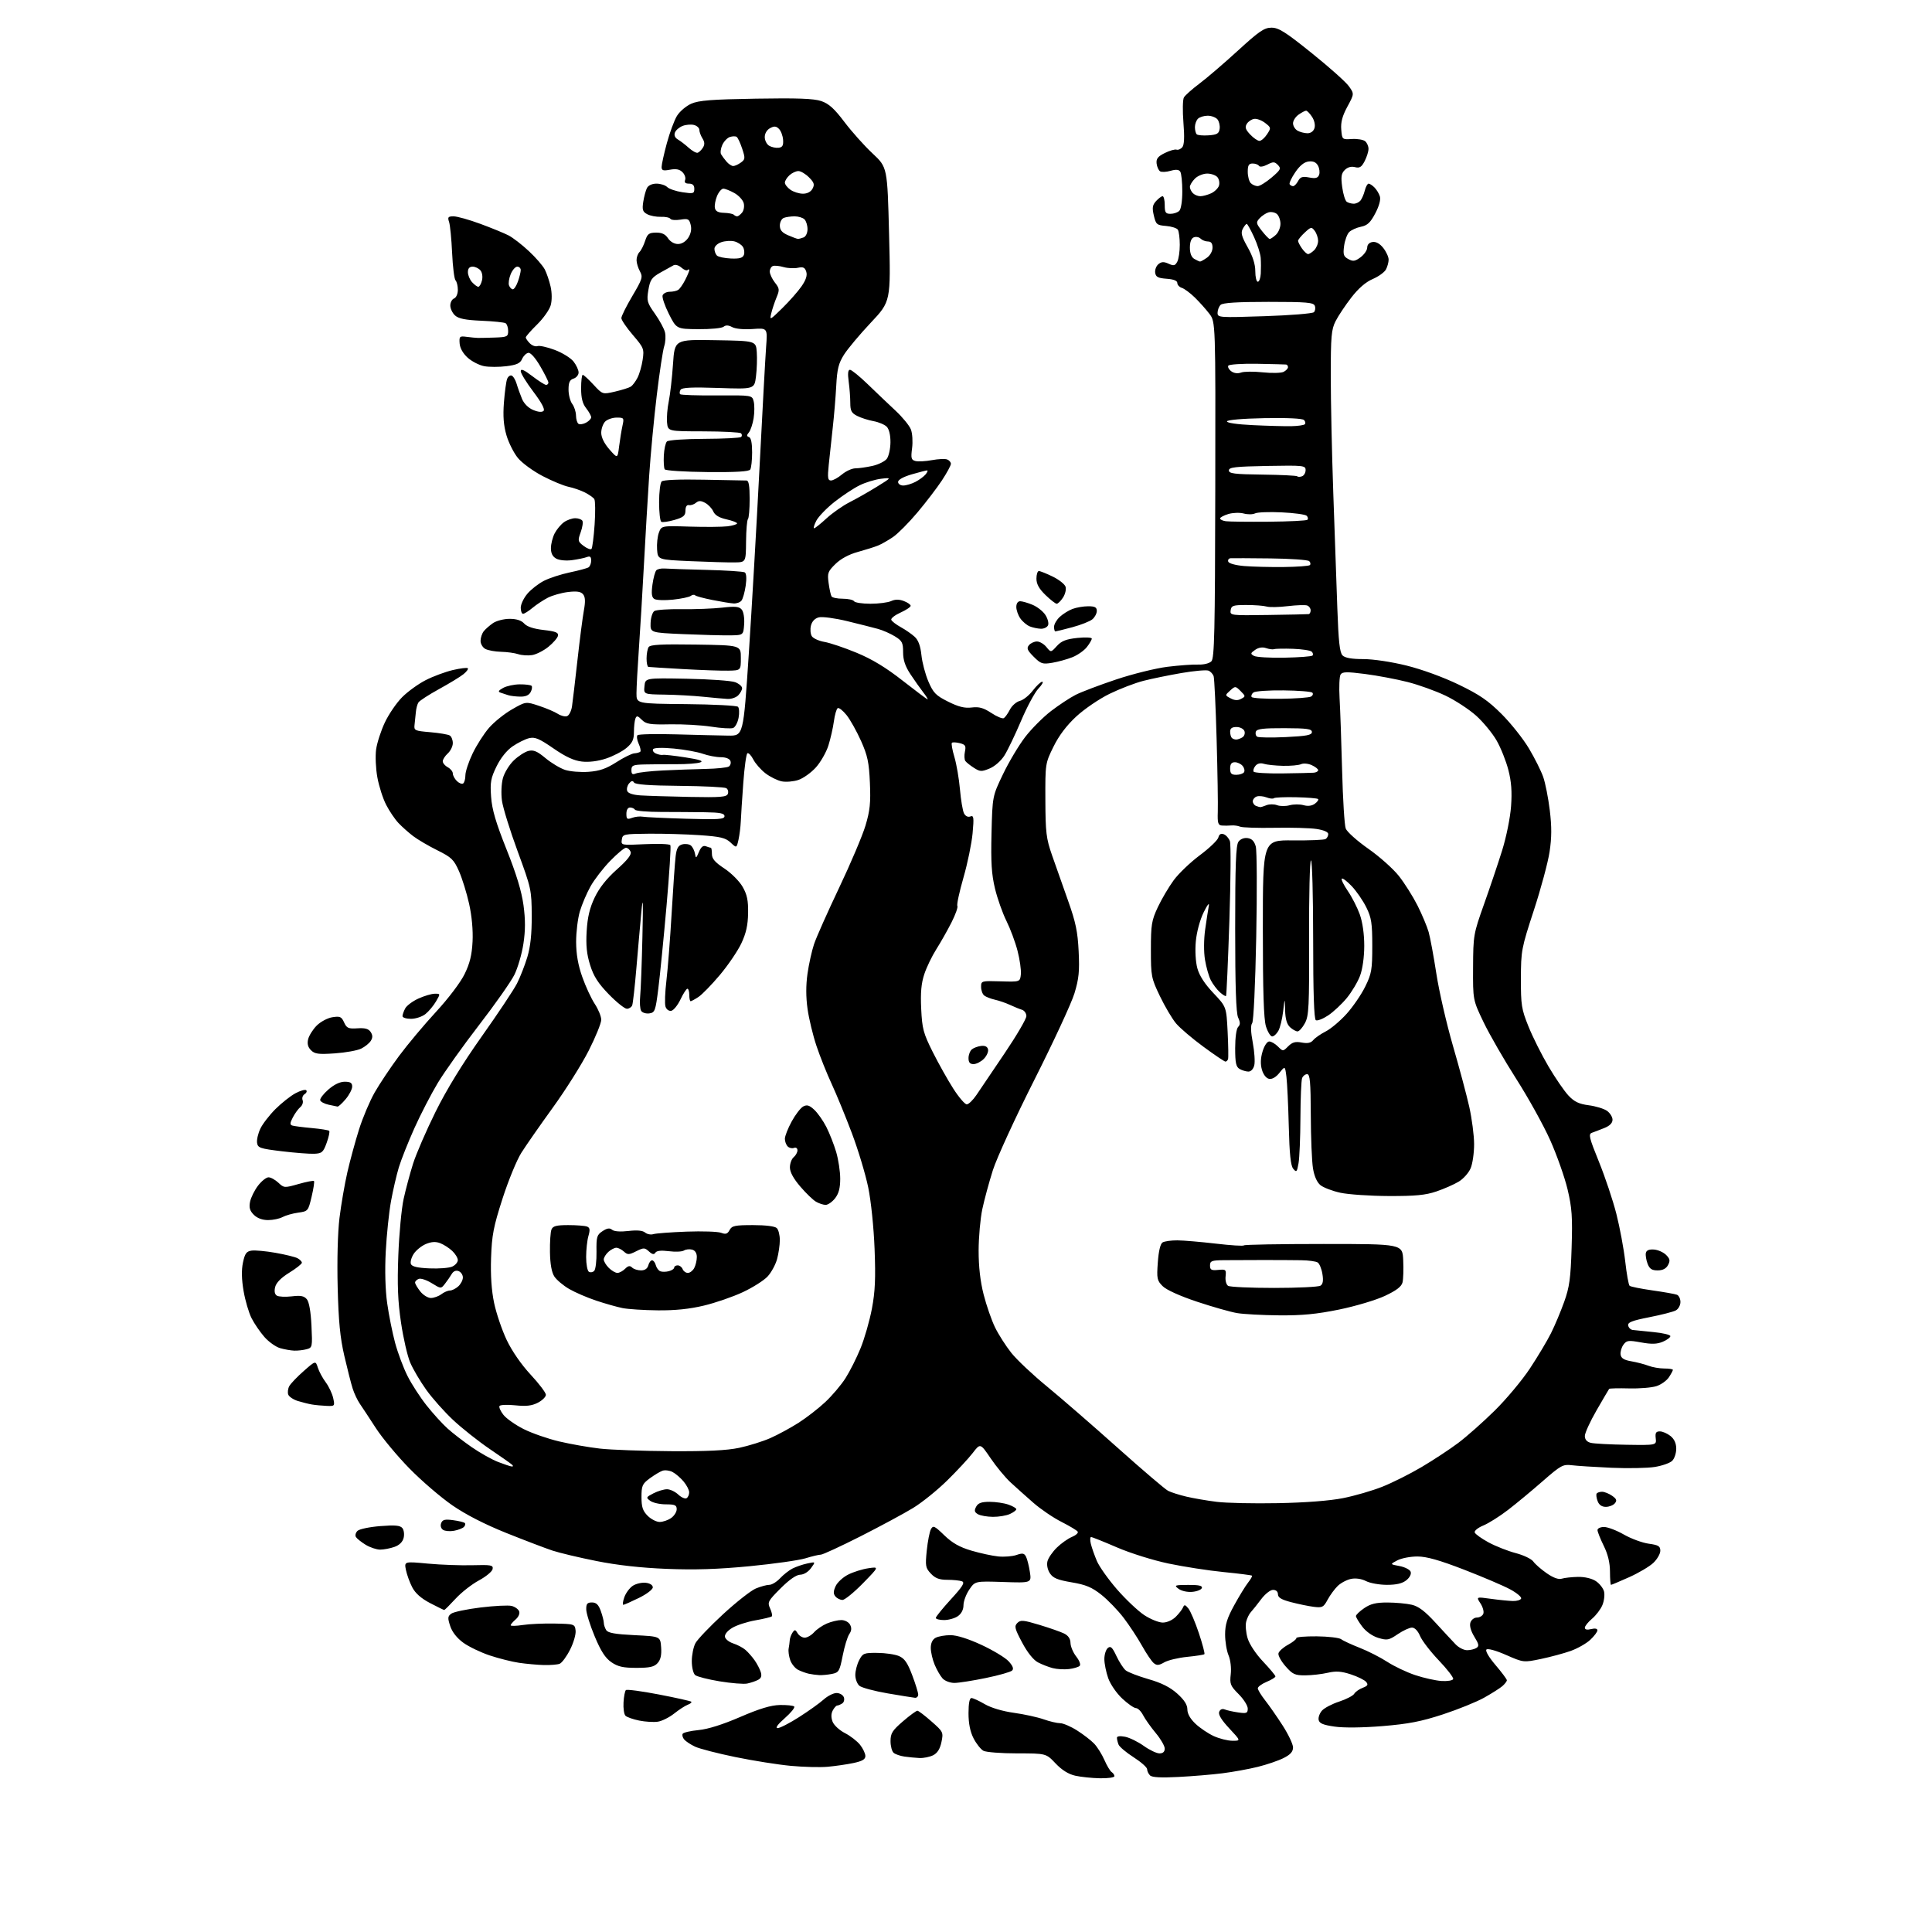 <?xml version="1.0" encoding="UTF-8" standalone="no"?>
<svg 
  version="1.1" 
  xmlns="http://www.w3.org/2000/svg" 
  xmlns:xlink="http://www.w3.org/1999/xlink" 
  xmlns:svg="http://www.w3.org/2000/svg"
  xmlns:rdf="http://www.w3.org/1999/02/22-rdf-syntax-ns#"
  xmlns:cc="http://creativecommons.org/ns#"
  xmlns:dc="http://purl.org/dc/elements/1.1/"
  viewBox="0 0 768 768"
  width="768"
  height="768"
>
<style>svg {background-color: white; }</style>"
<path stroke="none" fill="black" fill-rule="evenodd" d="M437.25,706.89C434.09,706.83 429.67,706.37 427.43,705.87C424.73,705.26 422.11,703.63 419.60,700.98C415.83,697.00 415.83,697.00 404.35,697.00C398.04,697.00 392.00,696.53 390.94,695.97C389.88,695.40 388.11,693.17 387.00,691.01C385.65,688.36 385.00,685.11 385.00,681.04C385.00,677.12 385.41,675.00 386.16,675.00C386.80,675.00 389.18,676.09 391.45,677.42C393.94,678.88 398.53,680.25 403.04,680.87C407.14,681.44 412.47,682.61 414.88,683.46C417.28,684.31 420.23,685.00 421.43,685.00C422.63,685.00 425.66,686.30 428.16,687.89C430.66,689.47 433.72,691.84 434.96,693.14C436.20,694.44 438.03,697.36 439.03,699.64C440.02,701.92 441.32,704.08 441.92,704.45C442.51,704.82 443.00,705.54 443.00,706.06C443.00,706.58 440.41,706.95 437.25,706.89zM468.40,706.37C461.48,706.73 457.94,706.54 457.15,705.75C456.52,705.12 456.00,704.01 456.00,703.29C456.00,702.57 453.58,700.43 450.63,698.54C447.67,696.65 444.97,694.37 444.63,693.47C444.28,692.57 444.00,691.37 444.00,690.79C444.00,690.15 445.25,690.00 447.25,690.39C449.04,690.75 452.37,692.38 454.66,694.02C456.95,695.66 459.77,697.00 460.91,697.00C462.30,697.00 463.00,696.36 463.00,695.09C463.00,694.05 461.40,691.27 459.44,688.93C457.48,686.58 455.22,683.39 454.41,681.83C453.61,680.27 452.32,679.00 451.56,679.00C450.79,679.00 448.35,677.30 446.12,675.22C443.85,673.11 441.39,669.53 440.53,667.10C439.69,664.71 439.00,661.29 439.00,659.50C439.00,657.71 439.62,655.73 440.38,655.10C441.49,654.18 442.16,654.81 443.79,658.28C444.91,660.66 446.57,663.23 447.47,663.98C448.37,664.73 452.45,666.30 456.52,667.48C461.74,668.98 465.13,670.69 467.97,673.23C470.77,675.75 472.00,677.67 472.00,679.53C472.00,681.25 473.16,683.28 475.25,685.25C477.04,686.93 480.30,689.12 482.50,690.13C484.70,691.13 488.02,691.97 489.89,691.98C493.27,692.00 493.27,692.00 488.65,687.05C485.58,683.77 484.23,681.57 484.64,680.50C485.03,679.49 485.86,679.13 486.88,679.54C487.77,679.90 490.19,680.44 492.25,680.73C495.56,681.20 496.00,681.02 496.00,679.17C496.00,678.01 494.37,675.44 492.38,673.45C489.10,670.16 488.80,669.43 489.24,665.54C489.52,663.07 489.15,659.88 488.36,658.01C487.61,656.23 487.00,652.50 487.00,649.72C487.00,645.80 487.81,643.20 490.61,638.11C492.59,634.50 495.07,630.46 496.12,629.12C497.17,627.79 497.87,626.54 497.68,626.35C497.49,626.16 492.42,625.51 486.42,624.92C480.41,624.33 470.55,622.80 464.50,621.53C458.35,620.24 449.32,617.41 444.00,615.11C438.77,612.85 434.15,611.00 433.73,611.00C433.31,611.00 433.27,612.24 433.64,613.75C434.01,615.26 435.09,618.31 436.03,620.53C436.97,622.75 440.57,627.81 444.02,631.79C447.48,635.76 452.34,640.36 454.82,642.01C457.31,643.65 460.64,645.00 462.22,645.00C463.88,645.00 466.06,644.03 467.40,642.69C468.67,641.42 469.97,639.74 470.29,638.94C470.77,637.76 471.15,637.85 472.40,639.39C473.24,640.44 475.12,644.85 476.57,649.21C478.02,653.56 479.01,657.32 478.77,657.56C478.53,657.80 475.45,658.28 471.92,658.63C468.39,658.98 464.29,659.96 462.82,660.81C460.64,662.06 459.84,662.11 458.62,661.10C457.78,660.40 455.68,657.29 453.94,654.17C452.20,651.05 448.91,646.06 446.64,643.08C444.36,640.10 440.38,635.98 437.78,633.92C434.02,630.95 431.63,629.95 425.99,629.00C420.39,628.05 418.59,627.31 417.35,625.41C416.42,624.00 416.02,622.04 416.38,620.64C416.70,619.33 418.38,616.89 420.10,615.21C421.82,613.52 424.52,611.61 426.10,610.96C427.68,610.30 428.72,609.36 428.41,608.86C428.11,608.36 425.20,606.62 421.97,604.98C418.73,603.35 413.70,599.93 410.79,597.39C407.88,594.85 403.79,591.19 401.69,589.25C399.60,587.31 396.04,583.01 393.79,579.69C389.69,573.66 389.69,573.66 386.68,577.58C385.02,579.74 380.46,584.65 376.54,588.50C372.63,592.35 366.52,597.28 362.96,599.45C359.41,601.62 350.01,606.68 342.09,610.70C334.16,614.71 327.05,618.00 326.28,618.00C325.51,618.00 322.77,618.65 320.19,619.45C317.61,620.24 307.62,621.66 298.00,622.59C285.36,623.81 276.19,624.10 265.00,623.65C254.75,623.24 245.29,622.18 237.08,620.53C230.24,619.17 222.37,617.29 219.58,616.37C216.78,615.44 208.55,612.30 201.28,609.39C192.69,605.94 185.17,602.09 179.78,598.37C175.23,595.22 167.59,588.67 162.81,583.79C158.03,578.92 152.01,571.69 149.43,567.72C146.86,563.75 143.98,559.38 143.03,558.00C142.08,556.62 140.81,553.92 140.20,552.00C139.58,550.08 138.09,544.23 136.88,539.00C135.20,531.76 134.57,525.25 134.23,511.67C133.96,501.13 134.25,489.88 134.95,484.17C135.60,478.85 137.01,470.68 138.08,466.00C139.15,461.32 141.24,453.68 142.71,449.00C144.18,444.32 146.99,437.69 148.94,434.26C150.90,430.83 155.26,424.30 158.63,419.76C162.00,415.22 168.61,407.33 173.31,402.24C178.20,396.95 183.06,390.53 184.67,387.24C186.76,382.98 187.58,379.64 187.85,374.28C188.08,369.79 187.56,364.13 186.48,359.28C185.53,355.00 183.72,349.17 182.46,346.32C180.42,341.70 179.49,340.80 173.84,338.00C170.35,336.27 166.03,333.73 164.23,332.36C162.43,330.99 159.81,328.66 158.41,327.18C157.01,325.71 154.80,322.45 153.51,319.94C152.21,317.43 150.64,312.52 150.01,309.03C149.37,305.54 149.15,300.54 149.51,297.92C149.87,295.30 151.44,290.46 153.00,287.16C154.56,283.86 157.66,279.34 159.89,277.11C162.11,274.89 166.31,271.85 169.22,270.37C172.12,268.88 176.96,267.08 179.96,266.37C182.96,265.66 185.66,265.33 185.96,265.63C186.26,265.93 185.49,266.99 184.25,267.99C183.02,269.00 178.66,271.65 174.57,273.90C170.48,276.14 166.77,278.55 166.33,279.24C165.89,279.93 165.44,281.62 165.32,283.00C165.20,284.38 164.97,286.62 164.80,288.00C164.51,290.40 164.77,290.52 171.04,291.06C174.64,291.37 178.13,291.96 178.79,292.37C179.46,292.78 180.00,294.15 180.00,295.40C180.00,296.66 179.10,298.50 178.00,299.50C176.90,300.50 176.00,301.90 176.00,302.62C176.00,303.34 176.90,304.41 178.00,305.00C179.10,305.59 180.00,306.70 180.00,307.46C180.00,308.23 180.71,309.57 181.58,310.44C182.45,311.31 183.57,311.76 184.08,311.45C184.59,311.14 185.00,309.67 185.00,308.19C185.00,306.71 186.30,302.80 187.88,299.50C189.47,296.20 192.40,291.61 194.41,289.31C196.42,287.00 200.52,283.70 203.54,281.98C209.02,278.84 209.02,278.84 214.26,280.58C217.14,281.53 220.51,282.96 221.74,283.76C222.98,284.56 224.64,284.97 225.44,284.66C226.24,284.36 227.11,282.62 227.38,280.80C227.65,278.99 228.62,270.75 229.54,262.50C230.46,254.25 231.61,245.30 232.11,242.60C232.75,239.07 232.66,237.30 231.78,236.24C230.89,235.16 229.31,234.92 225.84,235.33C223.24,235.64 219.62,236.66 217.80,237.59C215.99,238.52 213.23,240.34 211.67,241.64C210.12,242.94 208.43,244.00 207.92,244.00C207.42,244.00 207.00,242.91 207.00,241.58C207.00,240.24 208.18,237.75 209.63,236.03C211.07,234.32 214.04,232.00 216.23,230.88C218.42,229.76 223.06,228.26 226.54,227.53C230.01,226.80 233.34,225.91 233.93,225.54C234.52,225.18 235.00,223.96 235.00,222.83C235.00,221.32 234.56,220.96 233.30,221.44C232.36,221.80 229.73,222.35 227.45,222.66C225.09,222.99 222.37,222.73 221.15,222.08C219.68,221.29 219.00,219.98 219.00,217.92C219.00,216.26 219.67,213.60 220.49,212.01C221.32,210.42 222.99,208.42 224.22,207.56C225.44,206.70 227.44,206.00 228.66,206.00C229.88,206.00 231.16,206.45 231.50,207.01C231.85,207.56 231.54,209.62 230.83,211.58C229.62,214.94 229.69,215.26 232.02,217.02C233.39,218.05 234.78,218.58 235.13,218.20C235.47,217.81 236.03,213.45 236.37,208.50C236.71,203.55 236.65,199.00 236.24,198.39C235.84,197.78 234.15,196.60 232.50,195.76C230.85,194.92 227.93,193.91 226.00,193.51C224.07,193.11 219.44,191.19 215.70,189.24C211.96,187.29 207.55,184.08 205.91,182.10C204.27,180.12 202.21,176.04 201.33,173.04C200.18,169.10 199.90,165.47 200.32,159.99C200.64,155.82 201.21,151.62 201.58,150.66C201.94,149.70 202.75,149.08 203.37,149.29C203.99,149.50 204.89,150.98 205.37,152.58C205.84,154.19 206.81,156.89 207.52,158.59C208.30,160.45 210.07,162.20 211.96,162.98C213.99,163.82 215.46,163.94 216.08,163.32C216.70,162.70 215.25,159.99 212.02,155.72C209.26,152.07 207.00,148.40 207.00,147.55C207.00,146.45 208.31,147.01 211.58,149.51C214.09,151.43 216.57,153.00 217.08,153.00C217.58,153.00 218.00,152.59 218.00,152.08C218.00,151.57 216.54,148.65 214.75,145.58C212.79,142.21 210.90,140.10 210.00,140.26C209.18,140.40 208.06,141.50 207.53,142.71C206.78,144.43 205.40,145.06 201.29,145.57C198.40,145.93 194.42,145.93 192.47,145.56C190.51,145.19 187.56,143.68 185.92,142.20C184.04,140.50 182.84,138.38 182.71,136.50C182.51,133.71 182.71,133.53 185.50,133.90C187.15,134.12 189.18,134.31 190.00,134.33C190.82,134.34 193.86,134.28 196.75,134.18C201.60,134.01 202.00,133.81 202.00,131.56C202.00,130.22 201.54,128.84 200.98,128.49C200.42,128.14 196.10,127.70 191.39,127.50C185.05,127.23 182.31,126.68 180.90,125.41C179.86,124.47 179.00,122.68 179.00,121.45C179.00,120.22 179.68,118.95 180.50,118.64C181.34,118.31 182.00,116.83 182.00,115.23C182.00,113.67 181.59,111.97 181.08,111.45C180.58,110.93 179.97,106.00 179.72,100.50C179.47,95.00 178.93,89.49 178.52,88.25C177.87,86.31 178.12,86.00 180.32,86.00C181.72,86.00 186.50,87.34 190.94,88.98C195.37,90.61 200.43,92.69 202.16,93.58C203.90,94.48 207.53,97.29 210.24,99.83C212.96,102.36 215.80,105.64 216.56,107.11C217.32,108.59 218.36,111.66 218.88,113.95C219.43,116.42 219.45,119.41 218.92,121.33C218.43,123.10 216.00,126.55 213.51,128.99C211.03,131.42 209.00,133.74 209.00,134.14C209.00,134.53 209.73,135.59 210.63,136.49C211.52,137.38 212.89,137.87 213.65,137.58C214.42,137.29 217.50,137.96 220.50,139.09C223.50,140.21 226.86,142.28 227.98,143.70C229.09,145.11 230.00,147.08 230.00,148.07C230.00,149.06 229.10,150.15 228.00,150.50C226.47,150.99 226.00,152.01 226.00,154.88C226.00,156.93 226.66,159.49 227.47,160.56C228.28,161.63 228.95,163.71 228.97,165.19C228.99,166.67 229.44,168.15 229.98,168.49C230.52,168.82 231.87,168.61 232.98,168.01C234.09,167.42 235.00,166.45 235.00,165.87C235.00,165.29 234.10,163.67 233.00,162.27C231.56,160.45 231.00,158.22 231.00,154.37C231.00,151.41 231.29,149.00 231.65,149.00C232.01,149.00 233.93,150.76 235.92,152.91C239.53,156.82 239.53,156.82 244.51,155.66C247.26,155.02 250.07,154.13 250.76,153.69C251.45,153.24 252.64,151.66 253.41,150.17C254.18,148.69 255.11,145.45 255.47,142.99C256.10,138.71 255.92,138.25 251.57,133.17C249.06,130.24 247.00,127.21 247.00,126.45C247.00,125.68 248.96,121.74 251.36,117.68C255.34,110.95 255.61,110.08 254.40,107.90C253.67,106.58 253.05,104.58 253.04,103.45C253.02,102.32 253.54,100.86 254.20,100.20C254.86,99.54 255.87,97.54 256.45,95.75C257.35,92.97 257.97,92.50 260.78,92.47C263.11,92.44 264.48,93.09 265.55,94.72C266.44,96.07 268.05,97.00 269.50,97.00C271.01,97.00 272.58,96.04 273.59,94.51C274.65,92.89 274.99,91.09 274.56,89.38C273.97,87.03 273.54,86.81 270.47,87.31C268.58,87.62 266.79,87.46 266.48,86.97C266.17,86.47 264.46,86.12 262.68,86.19C260.90,86.25 258.47,85.79 257.28,85.15C255.47,84.18 255.22,83.40 255.70,80.25C256.02,78.19 256.68,75.71 257.17,74.75C257.72,73.69 259.22,73.00 260.96,73.00C262.56,73.00 264.47,73.61 265.21,74.35C265.96,75.10 268.69,76.03 271.28,76.42C275.61,77.06 276.00,76.95 276.00,75.06C276.00,73.63 275.35,73.00 273.89,73.00C272.45,73.00 271.96,72.54 272.35,71.53C272.66,70.72 272.19,69.33 271.30,68.45C270.15,67.29 268.74,67.01 266.35,67.46C263.60,67.98 263.00,67.78 263.00,66.36C263.00,65.41 263.93,61.19 265.07,56.97C266.21,52.75 268.02,47.86 269.09,46.09C270.16,44.33 272.72,42.14 274.77,41.23C277.77,39.91 282.83,39.51 300.50,39.22C316.94,38.94 323.50,39.18 326.44,40.17C329.46,41.19 331.63,43.14 335.68,48.50C338.59,52.35 343.62,57.98 346.86,61.00C352.75,66.50 352.75,66.50 353.42,93.17C354.10,119.84 354.10,119.84 346.15,128.28C341.78,132.92 337.00,138.63 335.52,140.96C333.33,144.43 332.77,146.70 332.42,153.35C332.18,157.83 331.56,165.32 331.03,170.00C330.51,174.68 329.79,181.31 329.44,184.75C328.91,189.96 329.06,191.00 330.33,191.00C331.16,191.00 333.13,189.92 334.71,188.59C336.28,187.27 338.68,186.18 340.03,186.17C341.39,186.17 344.43,185.73 346.80,185.21C349.16,184.68 351.74,183.41 352.52,182.38C353.30,181.34 353.95,178.39 353.97,175.82C353.99,172.92 353.42,170.56 352.47,169.61C351.63,168.77 349.26,167.78 347.22,167.41C345.17,167.04 342.26,166.11 340.75,165.34C338.47,164.19 338.00,163.29 338.00,160.11C338.00,158.00 337.71,154.19 337.36,151.64C336.93,148.44 337.09,147.00 337.88,147.00C338.51,147.00 341.69,149.59 344.96,152.75C348.22,155.91 353.17,160.62 355.96,163.22C358.75,165.82 361.51,169.19 362.10,170.72C362.69,172.25 362.90,175.58 362.57,178.13C362.04,182.15 362.22,182.82 363.90,183.26C364.97,183.54 367.90,183.39 370.42,182.92C372.94,182.45 375.67,182.32 376.50,182.64C377.32,182.95 378.00,183.74 378.00,184.38C378.00,185.02 376.40,187.97 374.45,190.94C372.49,193.91 368.11,199.65 364.70,203.70C361.29,207.76 356.93,212.15 355.00,213.47C353.07,214.79 350.38,216.32 349.00,216.88C347.62,217.44 344.02,218.57 340.98,219.41C337.49,220.36 334.23,222.12 332.12,224.18C329.07,227.17 328.84,227.82 329.39,231.80C329.72,234.20 330.24,236.58 330.55,237.08C330.86,237.59 332.86,238.00 335.00,238.00C337.14,238.00 339.16,238.45 339.50,239.00C339.84,239.55 342.77,240.00 346.01,240.00C349.25,240.00 352.95,239.52 354.23,238.94C355.85,238.21 357.39,238.20 359.28,238.92C360.78,239.48 362.00,240.34 362.00,240.82C362.00,241.30 360.19,242.51 357.97,243.51C355.76,244.51 354.10,245.80 354.29,246.37C354.48,246.94 356.18,248.26 358.07,249.30C359.96,250.34 362.45,252.07 363.61,253.14C365.06,254.48 365.90,256.78 366.28,260.41C366.58,263.34 367.83,268.07 369.06,270.93C371.01,275.46 372.02,276.48 376.90,278.92C381.05,280.99 383.48,281.59 386.28,281.24C389.21,280.88 390.96,281.37 394.07,283.42C396.27,284.88 398.51,285.80 399.04,285.47C399.58,285.14 400.67,283.60 401.47,282.05C402.27,280.50 404.05,278.95 405.42,278.61C406.79,278.27 409.11,276.41 410.57,274.49C412.04,272.57 413.72,271.00 414.31,271.00C414.89,271.00 414.20,272.24 412.76,273.75C411.33,275.26 408.24,281.00 405.91,286.50C403.57,292.00 400.61,298.18 399.32,300.24C397.97,302.41 395.49,304.60 393.43,305.47C390.20,306.81 389.61,306.79 387.18,305.25C385.71,304.31 384.16,303.09 383.75,302.52C383.34,301.96 383.26,300.28 383.57,298.79C384.06,296.48 383.75,295.98 381.52,295.42C380.08,295.06 378.67,294.99 378.39,295.28C378.10,295.57 378.55,298.12 379.40,300.96C380.24,303.80 381.23,309.58 381.60,313.81C381.97,318.04 382.69,322.32 383.21,323.33C383.78,324.44 384.77,324.92 385.72,324.56C387.08,324.03 387.20,324.88 386.62,331.26C386.25,335.28 384.62,343.21 382.98,348.89C381.35,354.57 380.26,359.62 380.57,360.11C380.87,360.60 379.81,363.59 378.20,366.75C376.59,369.91 373.88,374.70 372.17,377.39C370.46,380.09 368.32,384.52 367.42,387.26C366.21,390.89 365.88,394.59 366.19,401.05C366.57,408.97 367.04,410.72 370.78,418.19C373.07,422.76 376.74,429.31 378.95,432.75C381.15,436.19 383.56,439.00 384.30,439.00C385.04,439.00 386.78,437.31 388.17,435.25C389.56,433.19 394.59,425.74 399.35,418.70C404.11,411.66 408.00,405.01 408.00,403.92C408.00,402.83 407.21,401.70 406.25,401.40C405.29,401.11 403.15,400.24 401.50,399.47C399.85,398.70 397.15,397.77 395.50,397.40C393.85,397.03 391.94,396.28 391.25,395.74C390.56,395.20 390.00,393.66 390.00,392.31C390.00,389.91 390.14,389.87 397.75,390.10C405.50,390.33 405.50,390.33 405.81,387.27C405.97,385.59 405.38,381.39 404.48,377.94C403.59,374.48 401.60,369.15 400.07,366.08C398.54,363.01 396.50,357.24 395.53,353.25C394.16,347.55 393.86,342.82 394.14,331.25C394.51,316.50 394.51,316.50 398.73,307.71C401.05,302.87 405.00,296.25 407.51,292.99C410.01,289.73 414.64,285.09 417.78,282.67C420.93,280.26 425.35,277.34 427.60,276.20C429.86,275.05 437.10,272.31 443.69,270.10C450.28,267.90 459.46,265.63 464.09,265.06C468.71,264.49 474.21,264.09 476.30,264.18C478.46,264.26 480.72,263.71 481.54,262.89C482.75,261.68 482.99,251.26 483.09,194.71C483.21,127.96 483.21,127.96 480.74,124.73C479.39,122.95 476.78,120.04 474.96,118.26C473.13,116.48 470.82,114.76 469.82,114.44C468.82,114.13 468.00,113.25 468.00,112.49C468.00,111.59 466.54,111.01 463.75,110.81C460.32,110.56 459.44,110.10 459.20,108.41C459.04,107.26 459.61,105.74 460.48,105.02C461.69,104.01 462.63,103.97 464.51,104.82C466.58,105.77 467.12,105.64 467.98,104.04C468.54,102.99 468.99,99.96 468.98,97.32C468.98,94.67 468.63,91.97 468.22,91.32C467.81,90.68 465.69,90.00 463.52,89.82C459.85,89.52 459.50,89.22 458.67,85.70C457.95,82.62 458.11,81.53 459.54,79.95C460.52,78.88 461.69,78.00 462.15,78.00C462.62,78.00 463.00,79.58 463.00,81.50C463.00,84.49 463.34,85.00 465.30,85.00C466.57,85.00 468.14,84.46 468.80,83.80C469.49,83.11 469.99,79.83 469.98,76.05C469.98,72.45 469.62,68.94 469.18,68.26C468.63,67.39 467.50,67.28 465.33,67.90C463.65,68.39 461.77,68.48 461.16,68.10C460.55,67.72 459.93,66.33 459.77,65.00C459.56,63.11 460.26,62.20 463.00,60.84C464.93,59.88 467.03,59.27 467.68,59.49C468.32,59.70 469.36,59.27 469.99,58.52C470.76,57.59 470.90,54.47 470.43,48.71C470.06,44.07 470.14,39.58 470.62,38.74C471.11,37.89 473.88,35.42 476.79,33.24C479.70,31.06 486.58,25.16 492.07,20.14C500.57,12.36 502.55,11.00 505.46,11.00C508.29,11.00 511.02,12.73 521.45,21.12C528.37,26.68 535.01,32.60 536.19,34.27C538.35,37.31 538.35,37.31 535.60,42.40C533.60,46.11 532.93,48.59 533.17,51.50C533.50,55.48 533.52,55.50 537.41,55.26C539.56,55.13 541.92,55.52 542.66,56.13C543.40,56.74 544.00,58.11 544.00,59.17C544.00,60.23 543.31,62.43 542.47,64.06C541.24,66.43 540.47,66.91 538.61,66.44C537.12,66.06 535.67,66.47 534.57,67.57C533.18,68.96 532.99,70.27 533.55,74.40C533.93,77.20 534.75,79.83 535.37,80.23C535.99,80.64 537.23,80.98 538.13,80.98C539.02,80.99 540.22,80.43 540.80,79.74C541.37,79.05 542.15,77.25 542.53,75.74C542.91,74.23 543.59,73.00 544.04,73.00C544.49,73.00 545.53,73.68 546.36,74.51C547.19,75.33 548.16,76.93 548.52,78.05C548.92,79.33 548.25,81.85 546.71,84.78C544.77,88.48 543.57,89.61 541.02,90.13C539.24,90.49 537.12,91.45 536.31,92.26C535.51,93.07 534.60,95.54 534.30,97.76C533.84,101.22 534.08,101.97 536.01,103.00C537.88,104.01 538.68,103.88 540.87,102.25C542.31,101.17 543.49,99.44 543.49,98.40C543.50,97.22 544.32,96.38 545.63,96.20C547.00,96.00 548.53,96.86 549.88,98.58C551.05,100.06 552.00,102.14 552.00,103.20C552.00,104.26 551.52,106.03 550.93,107.13C550.34,108.23 547.97,109.94 545.65,110.93C542.88,112.12 539.98,114.64 537.14,118.32C534.77,121.38 531.97,125.59 530.92,127.66C529.24,130.96 529.00,133.65 529.00,149.46C529.00,159.38 529.45,180.32 530.00,196.00C530.55,211.68 531.27,232.28 531.61,241.79C532.07,255.00 532.56,259.42 533.68,260.54C534.68,261.53 537.31,262.00 541.92,262.00C545.84,262.00 553.09,263.08 559.10,264.57C565.22,266.08 573.76,269.20 579.85,272.14C588.14,276.14 591.55,278.48 596.94,283.87C600.65,287.58 605.53,293.74 607.80,297.56C610.07,301.37 612.61,306.46 613.45,308.85C614.29,311.25 615.47,317.20 616.06,322.08C616.86,328.62 616.84,332.98 615.98,338.61C615.35,342.81 612.53,353.29 609.72,361.88C604.79,376.95 604.61,377.91 604.58,389.00C604.56,399.52 604.81,401.14 607.60,408.06C609.27,412.22 612.86,419.38 615.57,423.97C618.28,428.56 621.85,433.76 623.50,435.51C625.81,437.97 627.65,438.85 631.54,439.36C634.31,439.72 637.57,440.71 638.79,441.56C640.00,442.42 641.00,444.01 641.00,445.11C641.00,446.42 639.90,447.54 637.75,448.40C635.96,449.12 633.75,449.97 632.83,450.29C631.36,450.80 631.71,452.23 635.61,461.84C638.06,467.88 641.18,477.20 642.54,482.57C643.90,487.93 645.48,496.41 646.05,501.40C646.61,506.39 647.39,510.76 647.79,511.12C648.18,511.47 652.26,512.30 656.85,512.95C661.44,513.60 665.83,514.38 666.60,514.68C667.37,514.97 668.00,516.27 668.00,517.57C668.00,518.87 667.17,520.38 666.14,520.92C665.12,521.47 660.38,522.68 655.60,523.62C648.78,524.96 646.98,525.67 647.22,526.90C647.39,527.77 648.19,528.57 649.01,528.68C649.83,528.79 653.54,529.17 657.25,529.52C660.96,529.87 664.00,530.60 664.00,531.13C664.00,531.66 662.64,532.67 660.97,533.37C658.68,534.33 656.55,534.40 652.34,533.63C647.30,532.72 646.61,532.81 645.34,534.55C644.56,535.62 644.05,537.38 644.21,538.47C644.42,539.92 645.57,540.64 648.50,541.14C650.70,541.52 653.77,542.32 655.32,542.92C656.86,543.51 659.68,544.00 661.57,544.00C663.45,544.00 665.00,544.24 665.00,544.54C665.00,544.83 664.29,546.16 663.42,547.48C662.55,548.81 660.33,550.40 658.49,551.00C656.65,551.61 651.72,552.02 647.55,551.91C643.38,551.80 639.82,551.89 639.66,552.10C639.49,552.32 637.25,556.14 634.68,560.59C632.11,565.04 630.00,569.64 630.00,570.82C630.00,572.24 630.80,573.16 632.35,573.55C633.65,573.88 640.06,574.22 646.60,574.32C658.50,574.50 658.50,574.50 658.18,571.75C657.92,569.58 658.27,569.00 659.82,569.00C660.90,569.00 662.80,569.83 664.06,570.84C665.57,572.07 666.33,573.76 666.33,575.89C666.33,577.65 665.62,579.81 664.74,580.68C663.87,581.56 660.76,582.66 657.83,583.13C654.90,583.61 647.10,583.75 640.50,583.46C633.90,583.16 626.82,582.71 624.77,582.45C621.32,582.02 620.44,582.50 613.27,588.77C609.00,592.51 602.80,597.65 599.50,600.19C596.20,602.74 591.77,605.53 589.66,606.40C587.55,607.26 586.00,608.51 586.22,609.17C586.44,609.83 588.93,611.61 591.75,613.14C594.57,614.66 599.43,616.57 602.55,617.39C605.67,618.20 608.81,619.71 609.53,620.75C610.26,621.78 612.65,623.87 614.86,625.40C617.47,627.21 619.55,627.96 620.83,627.55C621.91,627.21 624.79,626.89 627.24,626.84C629.93,626.79 632.75,627.45 634.36,628.50C635.82,629.46 637.29,631.32 637.63,632.64C637.96,633.96 637.67,636.39 636.98,638.04C636.30,639.69 634.45,642.13 632.87,643.46C631.29,644.78 630.00,646.40 630.00,647.04C630.00,647.80 630.90,647.99 632.50,647.59C634.05,647.20 635.00,647.39 635.00,648.08C635.00,648.69 633.72,650.39 632.16,651.85C630.60,653.31 627.11,655.29 624.41,656.26C621.71,657.22 616.38,658.66 612.56,659.46C605.62,660.90 605.62,660.90 598.69,657.87C594.65,656.09 591.40,655.20 590.88,655.72C590.36,656.24 591.86,658.80 594.50,661.89C596.97,664.79 599.00,667.51 599.00,667.93C599.00,668.35 598.21,669.38 597.25,670.23C596.29,671.07 593.01,673.15 589.98,674.85C586.94,676.55 579.55,679.54 573.56,681.50C564.96,684.32 559.89,685.30 549.58,686.15C541.63,686.80 534.15,686.88 530.51,686.35C525.93,685.69 524.44,685.06 524.18,683.67C523.98,682.67 524.59,681.00 525.53,679.97C526.47,678.93 529.54,677.32 532.37,676.40C535.19,675.47 537.87,674.08 538.33,673.30C538.79,672.52 540.30,671.46 541.69,670.93C543.69,670.17 543.98,669.68 543.07,668.59C542.44,667.83 539.71,666.48 536.99,665.59C533.16,664.34 531.10,664.20 527.78,664.96C525.42,665.51 521.41,665.96 518.85,665.98C514.76,666.00 513.83,665.57 511.05,662.40C509.31,660.42 508.03,658.11 508.20,657.27C508.36,656.42 510.07,654.88 512.00,653.83C513.92,652.78 515.42,651.58 515.32,651.16C515.21,650.74 518.87,650.43 523.44,650.47C528.02,650.52 532.37,651.03 533.13,651.61C533.88,652.20 537.20,653.73 540.50,655.03C543.80,656.32 548.75,658.84 551.50,660.63C554.25,662.41 559.25,664.79 562.62,665.90C565.99,667.02 570.67,668.06 573.01,668.22C575.36,668.37 577.45,668.03 577.66,667.45C577.86,666.87 575.30,663.54 571.96,660.04C568.63,656.55 565.27,652.18 564.50,650.34C563.64,648.29 562.40,647.00 561.28,647.00C560.28,647.00 557.73,648.18 555.61,649.62C552.09,652.01 551.41,652.14 547.90,651.09C545.60,650.40 543.04,648.61 541.53,646.62C540.14,644.80 539.00,642.90 539.01,642.41C539.01,641.91 540.50,640.49 542.32,639.25C544.85,637.53 547.02,637.01 551.56,637.02C554.83,637.04 559.16,637.43 561.19,637.91C563.89,638.53 566.46,640.48 570.69,645.11C573.89,648.60 577.49,652.48 578.70,653.73C579.92,654.98 581.94,655.99 583.20,655.98C584.47,655.98 586.13,655.57 586.89,655.09C588.05,654.36 587.90,653.58 586.07,650.62C584.69,648.37 584.10,646.28 584.50,645.02C584.85,643.90 586.01,643.00 587.10,643.00C588.18,643.00 589.32,642.32 589.64,641.49C589.96,640.66 589.45,638.81 588.50,637.36C586.79,634.74 586.79,634.74 592.64,635.55C595.86,636.00 599.81,636.39 601.40,636.43C603.00,636.47 604.48,636.02 604.68,635.42C604.88,634.83 602.90,633.18 600.28,631.77C597.65,630.35 589.42,626.84 582.00,623.97C572.20,620.18 567.12,618.74 563.46,618.73C560.69,618.72 557.09,619.41 555.46,620.27C552.50,621.82 552.50,621.82 556.33,622.53C558.44,622.93 560.42,623.94 560.75,624.78C561.10,625.69 560.41,627.06 559.06,628.16C557.47,629.44 555.14,630.00 551.34,630.00C548.35,630.00 544.60,629.33 543.02,628.51C541.25,627.60 538.96,627.26 537.08,627.63C535.40,627.97 533.01,629.23 531.76,630.44C530.52,631.65 528.71,634.12 527.74,635.92C526.13,638.91 525.64,639.17 522.24,638.74C520.18,638.48 516.14,637.65 513.25,636.89C509.42,635.90 508.00,635.05 508.00,633.76C508.00,632.68 507.25,632.00 506.05,632.00C504.96,632.00 502.86,633.66 501.30,635.75C499.76,637.81 497.94,640.09 497.25,640.82C496.56,641.55 495.72,643.27 495.37,644.66C495.02,646.05 495.28,649.01 495.95,651.24C496.66,653.60 499.23,657.48 502.09,660.50C504.79,663.35 507.00,666.01 507.00,666.40C507.00,666.79 505.43,667.76 503.50,668.56C501.57,669.37 500.00,670.52 500.00,671.12C500.00,671.72 501.29,673.85 502.87,675.86C504.45,677.86 507.60,682.38 509.87,685.91C512.14,689.43 514.00,693.36 514.00,694.63C514.00,696.32 512.97,697.48 510.25,698.85C508.19,699.89 503.57,701.47 500.00,702.35C496.43,703.24 490.12,704.38 486.00,704.90C481.88,705.43 473.95,706.09 468.40,706.37zM329.00,702.32C325.98,702.59 319.37,702.42 314.33,701.95C309.29,701.48 299.39,699.91 292.33,698.46C285.27,697.01 278.06,695.15 276.30,694.32C274.53,693.49 272.58,692.20 271.96,691.45C271.34,690.70 271.08,689.68 271.39,689.19C271.69,688.69 274.54,688.03 277.72,687.73C281.43,687.38 287.35,685.51 294.23,682.53C301.89,679.22 306.40,677.85 309.98,677.77C312.74,677.71 315.31,677.98 315.71,678.37C316.10,678.76 314.41,680.85 311.96,683.00C309.15,685.47 308.09,686.93 309.10,686.96C309.98,686.98 313.81,685.02 317.60,682.60C321.40,680.18 325.80,677.03 327.40,675.60C328.99,674.17 331.30,673.00 332.54,673.00C333.78,673.00 335.07,673.75 335.43,674.67C335.78,675.59 335.49,676.71 334.78,677.15C334.08,677.60 333.18,677.98 332.79,677.98C332.39,677.99 331.60,678.87 331.04,679.93C330.35,681.21 330.33,682.73 330.96,684.39C331.49,685.78 333.70,687.82 335.87,688.93C338.04,690.04 340.75,692.14 341.91,693.61C343.06,695.07 344.00,697.07 344.00,698.05C344.00,699.37 342.77,700.09 339.25,700.83C336.64,701.38 332.02,702.05 329.00,702.32zM365.50,698.84C363.85,698.76 361.15,698.50 359.50,698.26C357.85,698.02 355.94,697.36 355.25,696.79C354.56,696.22 354.00,694.12 354.00,692.13C354.00,689.02 354.71,687.89 358.94,684.25C361.65,681.91 364.24,680.02 364.69,680.04C365.13,680.06 367.65,681.98 370.28,684.30C374.95,688.40 375.05,688.62 374.24,692.50C373.67,695.23 372.64,696.87 370.96,697.73C369.61,698.41 367.15,698.91 365.50,698.84zM261.49,684.40C259.84,684.65 256.51,684.44 254.07,683.95C251.64,683.45 249.19,682.59 248.63,682.03C248.07,681.47 247.72,679.09 247.86,676.75C247.99,674.41 248.42,672.20 248.80,671.84C249.19,671.48 255.08,672.26 261.90,673.58C268.72,674.89 274.52,676.19 274.80,676.46C275.07,676.73 274.43,677.27 273.39,677.66C272.35,678.05 269.92,679.62 267.99,681.16C266.05,682.70 263.13,684.16 261.49,684.40zM363.75,674.90C363.06,674.84 358.17,674.05 352.88,673.15C347.59,672.24 342.52,670.88 341.63,670.13C340.73,669.37 340.00,667.44 340.00,665.83C340.00,664.22 340.69,661.57 341.53,659.95C342.95,657.19 343.43,657.00 348.78,657.05C351.92,657.07 355.79,657.64 357.36,658.31C359.57,659.26 360.76,660.98 362.61,665.89C363.93,669.38 365.00,672.86 365.00,673.62C365.00,674.38 364.44,674.95 363.75,674.90zM297.00,669.24C295.62,669.52 290.72,669.12 286.09,668.36C281.46,667.60 277.08,666.48 276.34,665.87C275.59,665.24 275.00,662.81 275.00,660.33C275.00,657.89 275.65,654.69 276.44,653.20C277.22,651.72 282.16,646.55 287.40,641.71C292.64,636.88 298.51,632.27 300.43,631.46C302.36,630.66 304.77,630.00 305.79,630.00C306.82,630.00 308.74,628.83 310.08,627.40C311.41,625.98 313.62,624.23 315.00,623.53C316.38,622.82 319.02,621.91 320.88,621.51C324.26,620.78 324.26,620.78 322.38,623.36C321.28,624.87 319.50,625.95 318.10,625.97C316.55,625.99 313.78,627.92 310.31,631.38C305.27,636.43 305.01,636.92 306.13,639.38C306.79,640.83 307.09,642.24 306.80,642.53C306.52,642.82 303.58,643.53 300.27,644.11C296.96,644.69 292.81,646.04 291.06,647.11C289.15,648.27 287.99,649.71 288.18,650.69C288.36,651.60 289.85,652.77 291.50,653.30C293.15,653.83 295.34,654.99 296.36,655.88C297.38,656.77 299.01,658.62 299.98,660.00C300.95,661.38 302.04,663.49 302.42,664.69C302.90,666.25 302.58,667.14 301.30,667.80C300.31,668.31 298.38,668.95 297.00,669.24zM379.40,668.99C377.69,668.99 375.59,668.20 374.69,667.21C373.80,666.23 372.38,663.77 371.54,661.75C370.69,659.72 370.00,656.72 370.00,655.07C370.00,653.13 370.68,651.71 371.93,651.04C373.00,650.47 375.65,650.00 377.83,650.00C380.33,650.00 384.89,651.43 390.15,653.87C394.74,656.00 399.60,658.93 400.94,660.38C402.61,662.20 403.05,663.35 402.34,664.06C401.77,664.63 397.08,665.97 391.90,667.03C386.73,668.10 381.11,668.98 379.40,668.99zM325.62,665.88C324.46,665.82 322.60,665.57 321.50,665.33C320.40,665.09 318.51,664.41 317.30,663.81C316.09,663.20 314.66,661.46 314.13,659.93C313.59,658.40 313.31,656.33 313.50,655.32C313.69,654.32 313.89,652.83 313.94,652.00C313.99,651.17 314.48,649.83 315.03,649.00C315.91,647.69 316.17,647.72 317.07,649.25C317.64,650.21 318.91,651.00 319.89,651.00C320.88,651.00 322.55,650.04 323.60,648.86C324.64,647.69 326.95,646.11 328.72,645.36C330.49,644.61 333.06,644.00 334.43,644.00C335.84,644.00 337.36,644.81 337.92,645.85C338.61,647.14 338.51,648.26 337.59,649.60C336.87,650.64 335.70,654.50 334.98,658.16C333.76,664.34 333.46,664.86 330.71,665.41C329.08,665.73 326.79,665.95 325.62,665.88zM424.91,663.48C423.04,663.70 420.15,663.54 418.50,663.11C416.85,662.69 414.19,661.65 412.59,660.81C410.79,659.86 408.41,656.89 406.32,652.95C403.37,647.41 403.13,646.44 404.41,645.16C405.68,643.89 406.77,643.98 413.18,645.91C417.21,647.13 421.62,648.67 423.00,649.35C424.66,650.17 425.51,651.43 425.54,653.12C425.57,654.52 426.59,656.94 427.82,658.50C429.08,660.10 429.68,661.72 429.19,662.21C428.72,662.68 426.79,663.26 424.91,663.48zM252.99,663.00C247.69,663.00 245.62,662.53 243.02,660.75C240.62,659.10 238.85,656.36 236.41,650.50C234.57,646.10 233.05,641.26 233.04,639.75C233.01,637.54 233.45,637.00 235.30,637.00C237.00,637.00 237.91,637.87 238.80,640.32C239.46,642.15 240.01,644.29 240.02,645.07C240.02,645.86 240.46,647.17 240.98,648.00C241.68,649.12 244.57,649.63 252.21,650.00C262.50,650.50 262.50,650.50 262.81,654.85C263.03,657.90 262.61,659.77 261.41,661.10C260.05,662.61 258.30,663.00 252.99,663.00zM216.17,661.88C213.60,661.81 209.20,661.41 206.38,661.00C203.57,660.59 198.31,659.27 194.70,658.07C191.09,656.87 186.35,654.59 184.17,653.01C181.65,651.18 179.75,648.77 178.97,646.40C177.90,643.15 177.95,642.51 179.41,641.44C180.33,640.77 185.56,639.67 191.03,639.00C196.50,638.33 202.06,638.05 203.38,638.38C204.70,638.71 206.04,639.67 206.37,640.52C206.71,641.40 206.11,642.78 204.98,643.75C203.89,644.68 203.00,645.73 203.00,646.07C203.00,646.42 205.14,646.37 207.75,645.97C210.36,645.56 216.10,645.30 220.50,645.39C228.36,645.55 228.51,645.60 228.81,648.19C228.98,649.65 227.99,653.07 226.60,655.79C225.22,658.52 223.36,661.03 222.46,661.38C221.57,661.72 218.74,661.94 216.17,661.88zM375.28,644.00C373.47,644.00 372.00,643.62 372.00,643.14C372.00,642.67 374.70,639.35 377.99,635.75C382.67,630.65 383.64,629.08 382.41,628.60C381.55,628.27 378.93,628.00 376.59,628.00C373.37,628.00 371.79,627.40 370.03,625.53C367.91,623.28 367.78,622.50 368.40,616.39C368.78,612.71 369.52,608.90 370.05,607.90C370.93,606.27 371.45,606.51 375.37,610.30C378.55,613.37 381.44,615.01 386.11,616.39C389.62,617.43 394.44,618.47 396.82,618.71C399.20,618.95 402.46,618.69 404.07,618.13C406.47,617.29 407.14,617.41 407.86,618.80C408.33,619.74 409.03,622.47 409.39,624.87C410.06,629.25 410.06,629.25 398.83,628.87C387.60,628.50 387.60,628.50 385.30,631.90C384.03,633.77 383.00,636.55 383.00,638.09C383.00,639.85 382.17,641.47 380.78,642.44C379.56,643.30 377.08,644.00 375.28,644.00zM176.59,640.00C176.39,640.00 173.86,638.76 170.96,637.25C167.41,635.39 165.10,633.35 163.87,630.98C162.86,629.04 161.74,625.93 161.36,624.07C160.69,620.68 160.69,620.68 170.09,621.56C175.27,622.04 183.25,622.33 187.83,622.20C195.31,622.00 196.12,622.15 195.82,623.74C195.63,624.71 193.18,626.73 190.38,628.24C187.57,629.75 183.40,633.01 181.12,635.49C178.83,637.97 176.79,640.00 176.59,640.00zM247.80,637.94C247.42,637.97 247.58,636.63 248.17,634.95C248.75,633.27 250.28,631.21 251.55,630.37C252.83,629.54 255.14,629.00 256.69,629.18C258.38,629.37 259.50,630.10 259.50,631.00C259.50,631.83 257.03,633.71 254.00,635.19C250.97,636.67 248.19,637.91 247.80,637.94zM334.90,636.00C333.99,636.00 332.73,635.38 332.09,634.61C331.22,633.56 331.24,632.57 332.17,630.53C332.84,629.05 335.06,626.99 337.11,625.95C339.15,624.90 342.77,623.76 345.16,623.41C349.50,622.76 349.50,622.76 343.03,629.38C339.47,633.02 335.81,636.00 334.90,636.00zM473.92,632.79C471.99,632.96 469.63,632.43 468.50,631.58C466.64,630.17 466.91,630.06 472.33,630.03C476.56,630.01 478.05,630.34 477.76,631.25C477.53,631.94 475.81,632.63 473.92,632.79zM640.41,630.00C640.18,630.00 640.00,627.64 639.99,624.75C639.98,621.21 639.18,617.87 637.52,614.50C636.17,611.75 635.05,608.94 635.03,608.25C635.01,607.56 636.18,607.00 637.63,607.00C639.07,607.00 642.62,608.35 645.50,610.00C648.39,611.65 652.83,613.29 655.38,613.64C659.26,614.17 660.00,614.62 660.00,616.45C660.00,617.65 658.76,619.81 657.25,621.25C655.74,622.69 651.42,625.25 647.66,626.94C643.89,628.62 640.63,630.00 640.41,630.00zM151.10,616.00C149.67,615.99 147.09,615.13 145.36,614.08C143.63,613.02 141.89,611.63 141.49,610.99C141.09,610.34 141.38,609.23 142.13,608.53C142.88,607.82 146.94,606.98 151.15,606.65C157.01,606.18 159.06,606.37 159.94,607.43C160.57,608.19 160.80,609.94 160.45,611.34C160.04,612.97 158.73,614.25 156.76,614.93C155.08,615.52 152.53,616.00 151.10,616.00zM180.47,608.51C178.84,608.81 176.87,608.64 176.10,608.13C175.28,607.58 174.98,606.49 175.37,605.47C175.90,604.09 176.85,603.85 180.10,604.29C182.34,604.59 184.44,605.10 184.77,605.43C185.10,605.76 184.93,606.47 184.40,607.00C183.87,607.53 182.10,608.21 180.47,608.51zM262.23,605.00C263.51,605.00 265.56,604.30 266.78,603.44C268.00,602.59 269.00,601.01 269.00,599.94C269.00,598.32 268.29,598.00 264.69,598.00C262.32,598.00 259.54,597.38 258.50,596.62C256.72,595.32 256.78,595.16 259.76,593.62C261.49,592.73 263.91,592.00 265.14,592.00C266.37,592.00 268.38,592.95 269.61,594.10C270.84,595.26 272.34,595.91 272.93,595.55C273.52,595.18 273.98,594.12 273.96,593.19C273.94,592.26 272.93,590.32 271.71,588.88C270.50,587.44 268.52,585.75 267.32,585.13C266.12,584.51 264.32,584.30 263.32,584.65C262.32,585.01 260.04,586.38 258.25,587.70C255.34,589.85 255.00,590.62 255.00,595.10C255.00,599.07 255.50,600.59 257.45,602.55C258.80,603.90 260.95,605.00 262.23,605.00zM394.70,602.97C392.39,602.95 389.71,602.48 388.74,601.92C387.36,601.11 387.21,600.48 388.03,598.95C388.81,597.48 390.13,597.00 393.39,597.00C395.76,597.00 399.12,597.49 400.85,598.10C402.58,598.70 404.00,599.53 404.00,599.94C404.00,600.35 402.85,601.20 401.45,601.84C400.05,602.48 397.01,602.99 394.70,602.97zM638.35,599.00C636.76,599.00 635.64,598.23 635.09,596.75C634.62,595.51 634.43,594.16 634.68,593.75C634.92,593.34 635.89,593.00 636.84,593.00C637.78,593.00 639.58,593.72 640.83,594.59C642.63,595.85 642.85,596.47 641.93,597.59C641.28,598.37 639.67,599.00 638.35,599.00zM508.00,597.53C518.97,597.32 528.63,596.58 533.89,595.53C538.50,594.62 545.52,592.58 549.49,591.00C553.46,589.43 560.50,585.90 565.13,583.16C569.76,580.42 576.31,576.12 579.67,573.59C583.04,571.06 589.56,565.28 594.17,560.74C598.77,556.21 605.07,548.67 608.16,544.00C611.25,539.33 615.02,533.02 616.53,530.00C618.05,526.98 620.41,521.35 621.79,517.50C623.89,511.62 624.36,508.18 624.74,496.00C625.13,483.70 624.88,480.17 623.12,472.74C621.97,467.93 618.87,459.15 616.23,453.24C613.59,447.33 607.52,436.38 602.74,428.89C597.96,421.41 592.12,411.28 589.77,406.39C585.50,397.50 585.50,397.50 585.57,384.50C585.63,371.81 585.74,371.21 589.90,359.50C592.25,352.90 595.51,343.23 597.14,338.00C598.80,332.67 600.35,324.99 600.67,320.50C601.09,314.72 600.80,310.72 599.60,306.08C598.70,302.55 596.60,297.29 594.94,294.39C593.28,291.49 589.62,287.05 586.82,284.52C584.01,282.00 578.52,278.40 574.61,276.53C570.70,274.66 563.90,272.21 559.50,271.10C555.10,269.98 547.51,268.55 542.63,267.92C535.30,266.98 533.61,267.02 532.90,268.14C532.43,268.89 532.25,273.10 532.50,277.50C532.76,281.90 533.21,294.84 533.51,306.25C533.80,317.66 534.45,328.06 534.95,329.36C535.44,330.66 539.48,334.27 543.91,337.38C548.35,340.48 553.82,345.36 556.08,348.22C558.33,351.07 561.66,356.35 563.48,359.95C565.29,363.55 567.28,368.30 567.91,370.50C568.53,372.70 569.92,380.19 570.99,387.14C572.06,394.09 575.01,406.91 577.54,415.64C580.08,424.36 583.01,435.32 584.06,440.00C585.10,444.68 585.97,451.33 585.98,454.78C585.99,458.24 585.38,462.56 584.61,464.38C583.85,466.20 581.72,468.61 579.86,469.72C578.01,470.84 574.02,472.59 571.00,473.62C566.66,475.09 562.65,475.48 552.00,475.44C544.58,475.41 535.93,474.82 532.78,474.13C529.64,473.44 526.09,472.08 524.90,471.12C523.52,470.01 522.45,467.58 521.93,464.44C521.48,461.72 521.09,452.19 521.06,443.25C521.01,430.06 520.74,427.00 519.61,427.00C518.84,427.00 517.94,427.71 517.61,428.58C517.27,429.45 516.97,436.54 516.94,444.33C516.91,452.12 516.57,460.26 516.19,462.40C515.57,465.92 515.36,466.14 514.09,464.61C513.06,463.37 512.59,458.85 512.31,447.71C512.10,439.34 511.68,430.52 511.38,428.09C510.83,423.68 510.83,423.68 508.62,426.45C507.24,428.18 505.69,429.09 504.49,428.86C503.33,428.63 502.20,427.19 501.63,425.22C501.00,423.01 501.08,420.67 501.89,417.98C502.57,415.70 503.70,414.00 504.54,414.00C505.34,414.00 506.90,414.90 508.00,416.00C510.00,418.00 510.00,418.00 512.09,415.91C513.71,414.29 514.93,413.95 517.46,414.43C519.80,414.86 521.10,414.59 522.04,413.45C522.77,412.57 525.02,411.01 527.05,409.98C529.07,408.94 532.79,405.80 535.32,402.99C537.84,400.18 541.17,395.32 542.70,392.19C545.23,387.06 545.50,385.47 545.50,376.00C545.50,366.98 545.17,364.82 543.14,360.70C541.84,358.06 539.24,354.28 537.37,352.30C535.50,350.32 533.71,348.96 533.39,349.28C533.07,349.60 534.14,351.80 535.78,354.18C537.41,356.56 539.55,360.75 540.54,363.50C541.65,366.63 542.31,371.31 542.31,376.00C542.30,380.52 541.63,385.26 540.63,387.91C539.72,390.34 537.35,394.31 535.37,396.73C533.38,399.15 530.04,402.27 527.94,403.66C525.84,405.05 523.64,405.90 523.06,405.54C522.35,405.10 522.00,394.47 522.00,373.44C522.00,356.15 521.61,342.00 521.14,342.00C520.66,342.00 520.32,355.84 520.38,372.75C520.47,400.36 520.30,403.83 518.71,406.75C517.74,408.54 516.43,410.00 515.80,410.00C515.17,410.00 513.83,409.26 512.83,408.35C511.56,407.20 510.95,405.12 510.85,401.60C510.71,396.50 510.71,396.50 510.07,402.00C509.72,405.02 508.87,408.51 508.18,409.75C507.49,410.99 506.38,412.00 505.71,412.00C505.04,412.00 503.93,410.21 503.24,408.02C502.35,405.16 502.00,394.12 502.00,368.99C502.00,333.95 502.00,333.95 513.94,334.07C520.51,334.13 526.36,333.89 526.94,333.53C527.53,333.18 528.00,332.28 528.00,331.55C528.00,330.74 526.20,329.96 523.34,329.53C520.78,329.14 513.24,328.93 506.59,329.06C499.94,329.18 493.81,328.98 492.96,328.61C492.12,328.25 490.54,328.03 489.46,328.13C488.38,328.23 486.69,328.25 485.70,328.16C484.20,328.03 483.94,327.15 484.09,322.75C484.20,319.86 483.99,306.93 483.63,294.00C483.27,281.07 482.73,269.75 482.45,268.84C482.16,267.93 481.22,266.91 480.35,266.58C479.49,266.25 474.66,266.68 469.64,267.54C464.61,268.41 457.80,269.80 454.50,270.65C451.20,271.49 445.16,273.81 441.08,275.80C437.00,277.79 431.05,281.84 427.85,284.80C423.98,288.38 420.94,292.41 418.77,296.83C415.52,303.43 415.50,303.57 415.55,317.99C415.60,330.96 415.88,333.30 418.21,340.00C419.64,344.12 422.50,352.23 424.56,358.00C427.60,366.53 428.40,370.31 428.78,378.15C429.17,386.10 428.88,389.04 427.11,394.87C425.93,398.76 418.76,414.22 411.19,429.22C403.62,444.22 396.19,460.40 394.68,465.17C393.17,469.94 391.28,476.92 390.48,480.67C389.69,484.43 389.03,491.82 389.02,497.09C389.01,503.47 389.67,509.33 391.01,514.59C392.12,518.94 394.16,524.82 395.54,527.65C396.92,530.48 399.84,535.05 402.02,537.79C404.21,540.54 410.58,546.55 416.19,551.14C421.79,555.74 434.42,566.70 444.26,575.50C454.10,584.30 463.13,592.00 464.33,592.62C465.52,593.23 468.81,594.28 471.63,594.94C474.45,595.60 479.85,596.53 483.63,597.00C487.41,597.48 498.38,597.72 508.00,597.53zM203.45,582.95C204.05,582.98 204.05,582.69 203.45,582.16C202.93,581.69 198.92,578.88 194.54,575.91C190.16,572.93 183.71,567.82 180.20,564.55C176.68,561.27 171.85,555.84 169.45,552.48C167.05,549.12 164.18,544.26 163.08,541.68C161.97,539.10 160.32,531.93 159.41,525.75C158.14,517.18 157.89,510.80 158.34,499.00C158.66,490.48 159.61,480.39 160.45,476.58C161.28,472.78 162.97,466.48 164.20,462.58C165.43,458.69 169.44,449.43 173.12,442.00C177.49,433.17 183.86,422.79 191.50,412.00C197.93,402.93 204.23,393.46 205.51,390.96C206.78,388.46 208.63,383.73 209.62,380.46C210.87,376.29 211.40,371.34 211.37,364.00C211.32,353.79 211.17,353.08 205.78,338.43C202.73,330.15 199.93,321.10 199.54,318.32C199.15,315.49 199.31,311.55 199.91,309.35C200.49,307.19 202.43,304.01 204.23,302.28C206.03,300.55 208.66,298.85 210.08,298.50C212.10,298.01 213.56,298.63 216.83,301.36C219.13,303.28 222.63,305.38 224.61,306.04C226.59,306.69 230.80,307.04 233.96,306.81C238.34,306.49 240.97,305.58 245.00,303.00C247.91,301.13 251.12,299.55 252.14,299.47C253.16,299.40 254.24,299.09 254.54,298.80C254.83,298.50 254.53,297.07 253.87,295.62C253.22,294.18 253.01,292.66 253.43,292.25C253.84,291.84 260.78,291.69 268.84,291.92C276.90,292.15 286.20,292.37 289.50,292.42C295.50,292.50 295.50,292.50 297.65,260.00C298.83,242.12 300.74,209.05 301.89,186.50C303.04,163.95 304.23,142.09 304.54,137.93C305.11,130.36 305.11,130.36 299.19,130.79C295.72,131.04 292.37,130.73 291.08,130.04C289.55,129.22 288.49,129.18 287.63,129.89C286.94,130.46 282.46,130.89 277.65,130.85C268.92,130.78 268.92,130.78 265.89,124.79C264.23,121.49 263.11,118.16 263.40,117.40C263.70,116.63 264.96,115.99 266.22,115.98C267.47,115.98 269.00,115.64 269.61,115.23C270.22,114.83 271.46,113.06 272.36,111.30C273.26,109.54 274.00,107.78 274.00,107.38C274.00,106.99 273.70,106.97 273.33,107.34C272.96,107.70 271.86,107.27 270.87,106.38C269.88,105.49 268.50,105.06 267.79,105.43C267.08,105.79 264.71,107.11 262.51,108.36C259.05,110.33 258.42,111.23 257.74,115.28C257.02,119.58 257.23,120.32 260.35,124.72C262.21,127.35 264.01,130.68 264.35,132.13C264.70,133.58 264.55,136.05 264.03,137.63C263.51,139.21 262.18,147.93 261.09,157.00C259.99,166.07 258.63,180.47 258.06,189.00C257.50,197.53 256.55,213.50 255.97,224.50C255.38,235.50 254.48,250.57 253.96,258.00C253.44,265.43 253.01,273.35 253.01,275.61C253.00,279.72 253.00,279.72 272.74,279.90C283.60,280.00 292.88,280.48 293.36,280.96C293.85,281.45 293.96,283.42 293.60,285.33C293.24,287.24 292.26,289.07 291.42,289.39C290.58,289.71 286.66,289.48 282.70,288.86C278.74,288.25 271.36,287.83 266.31,287.93C258.33,288.09 256.85,287.85 255.13,286.13C253.47,284.47 253.06,284.39 252.58,285.66C252.26,286.49 252.00,288.89 252.00,290.99C252.00,294.01 251.37,295.35 249.03,297.32C247.40,298.69 243.75,300.59 240.92,301.53C237.69,302.60 234.11,303.05 231.32,302.73C228.16,302.38 224.85,300.85 219.99,297.49C214.32,293.58 212.63,292.87 210.31,293.44C208.76,293.82 205.82,295.28 203.76,296.69C201.44,298.28 199.02,301.31 197.38,304.66C195.09,309.34 194.80,310.96 195.22,316.78C195.59,321.85 197.10,326.98 201.36,337.67C205.28,347.47 207.35,354.32 208.10,359.85C208.88,365.65 208.87,369.87 208.06,375.18C207.45,379.20 205.83,384.75 204.47,387.50C203.10,390.25 196.78,399.25 190.41,407.50C184.05,415.75 176.67,426.10 174.02,430.50C171.37,434.90 167.18,443.01 164.71,448.51C162.24,454.02 159.47,461.00 158.55,464.01C157.64,467.03 156.23,473.10 155.43,477.50C154.63,481.90 153.69,490.92 153.34,497.55C152.95,505.03 153.16,512.80 153.91,518.05C154.56,522.70 155.98,529.78 157.06,533.80C158.14,537.81 160.36,543.75 162.00,546.99C163.63,550.24 167.05,555.50 169.58,558.69C172.12,561.89 175.84,565.99 177.85,567.80C179.86,569.62 184.18,572.96 187.45,575.22C190.72,577.49 195.44,580.15 197.95,581.13C200.45,582.10 202.93,582.93 203.45,582.95zM266.68,576.87C281.01,576.96 288.89,576.58 293.82,575.54C297.64,574.73 303.24,572.98 306.26,571.65C309.28,570.31 314.33,567.57 317.47,565.56C320.61,563.55 325.38,559.86 328.05,557.35C330.73,554.85 334.34,550.59 336.08,547.88C337.81,545.17 340.52,539.80 342.09,535.93C343.67,532.07 345.69,524.99 346.60,520.20C347.88,513.43 348.11,508.17 347.66,496.50C347.33,487.88 346.25,477.46 345.13,472.00C344.05,466.77 341.14,457.10 338.65,450.50C336.16,443.90 332.55,435.10 330.62,430.93C328.69,426.77 325.96,419.96 324.57,415.79C323.17,411.63 321.57,405.02 321.02,401.11C320.35,396.40 320.34,391.66 320.99,387.08C321.53,383.27 322.70,377.98 323.59,375.33C324.47,372.67 328.95,362.62 333.52,353.00C338.10,343.38 342.83,332.21 344.04,328.20C345.83,322.21 346.15,319.14 345.80,311.20C345.45,303.07 344.88,300.37 342.28,294.54C340.57,290.72 337.98,286.09 336.53,284.27C335.07,282.45 333.48,281.20 333.00,281.50C332.51,281.80 331.83,284.17 331.48,286.77C331.13,289.37 330.14,293.70 329.29,296.39C328.44,299.07 326.20,302.99 324.31,305.08C322.42,307.17 319.28,309.41 317.34,310.05C315.41,310.69 312.44,310.94 310.74,310.60C309.05,310.26 306.17,308.84 304.33,307.44C302.50,306.04 300.30,303.56 299.46,301.92C298.61,300.28 297.55,299.16 297.10,299.44C296.65,299.71 295.92,305.02 295.47,311.22C295.01,317.42 294.57,324.30 294.48,326.50C294.38,328.70 293.97,332.00 293.56,333.83C292.80,337.17 292.80,337.17 290.42,334.92C288.42,333.05 286.44,332.57 278.27,332.00C272.90,331.63 263.77,331.36 258.00,331.41C247.88,331.50 247.49,331.58 247.18,333.77C246.86,336.02 246.94,336.03 256.40,335.57C261.65,335.32 266.19,335.49 266.48,335.97C266.77,336.44 266.08,347.33 264.95,360.16C263.82,373.00 262.35,387.77 261.69,393.00C260.58,401.85 260.34,402.52 258.11,402.84C256.80,403.02 255.34,402.57 254.88,401.84C254.41,401.10 254.23,398.48 254.48,396.00C254.73,393.52 255.13,382.95 255.37,372.50C255.70,357.95 255.60,355.61 254.95,362.50C254.48,367.45 253.59,377.52 252.97,384.88C252.35,392.24 251.60,398.88 251.31,399.63C251.02,400.38 250.07,401.00 249.19,401.00C248.32,401.00 245.08,398.41 242.01,395.25C237.77,390.88 235.98,388.10 234.59,383.65C233.23,379.33 232.87,375.82 233.21,370.15C233.54,364.58 234.41,360.94 236.39,356.78C238.22,352.94 241.13,349.26 245.21,345.63C249.45,341.85 251.11,339.72 250.68,338.60C250.34,337.72 249.51,337.00 248.84,337.00C248.16,337.00 245.33,339.36 242.53,342.25C239.73,345.14 236.22,349.69 234.73,352.37C233.23,355.05 231.33,359.52 230.50,362.30C229.68,365.09 229.01,370.54 229.02,374.43C229.04,379.31 229.79,383.63 231.47,388.37C232.80,392.14 235.04,396.97 236.44,399.09C237.85,401.22 239.00,404.05 239.00,405.39C239.00,406.73 236.75,412.25 234.01,417.66C231.26,423.07 224.85,433.26 219.76,440.29C214.67,447.33 209.02,455.43 207.22,458.29C205.41,461.16 202.05,469.35 199.75,476.50C196.16,487.65 195.52,490.99 195.21,500.00C194.97,506.97 195.38,513.01 196.42,517.96C197.28,522.07 199.53,528.68 201.41,532.66C203.52,537.08 207.21,542.42 210.92,546.42C214.27,550.01 217.00,553.62 217.00,554.45C217.00,555.27 215.57,556.69 213.81,557.60C211.42,558.83 209.18,559.09 204.86,558.64C201.69,558.31 198.85,558.43 198.56,558.90C198.27,559.38 198.97,560.96 200.12,562.42C201.26,563.88 204.86,566.42 208.12,568.06C211.37,569.70 217.74,571.92 222.27,572.99C226.79,574.06 234.10,575.34 238.50,575.84C242.90,576.33 255.58,576.80 266.68,576.87zM129.83,558.86C128.00,558.79 125.38,558.54 124.00,558.31C122.62,558.08 120.08,557.44 118.34,556.90C116.60,556.35 114.91,555.22 114.59,554.38C114.27,553.54 114.45,552.03 114.98,551.03C115.52,550.03 118.10,547.32 120.71,545.03C125.45,540.85 125.45,540.85 126.35,543.68C126.85,545.23 128.26,547.85 129.50,549.51C130.73,551.17 132.06,553.98 132.45,555.76C133.14,558.92 133.08,559.00 129.83,558.86zM117.00,536.90C115.62,536.85 113.08,536.41 111.35,535.91C109.62,535.41 106.81,533.41 105.11,531.47C103.41,529.53 101.11,526.18 100.01,524.02C98.91,521.87 97.48,517.00 96.83,513.21C96.04,508.60 95.95,504.86 96.58,501.91C97.34,498.28 97.95,497.44 100.00,497.14C101.38,496.94 105.65,497.33 109.50,498.01C113.35,498.69 117.29,499.65 118.25,500.15C119.21,500.66 120.00,501.47 120.00,501.95C120.00,502.43 117.76,504.21 115.03,505.89C111.79,507.88 109.82,509.87 109.39,511.58C108.96,513.30 109.19,514.50 110.06,515.04C110.79,515.49 113.46,515.61 115.98,515.32C119.54,514.89 120.88,515.15 121.98,516.48C122.87,517.55 123.55,521.41 123.81,526.94C124.22,535.47 124.17,535.72 121.87,536.34C120.56,536.69 118.38,536.94 117.00,536.90zM508.50,522.87C501.90,522.81 494.36,522.41 491.75,521.97C489.14,521.53 481.97,519.49 475.81,517.44C469.01,515.17 463.66,512.75 462.18,511.27C459.94,509.03 459.78,508.27 460.25,501.80C460.56,497.40 461.26,494.45 462.12,493.90C462.88,493.42 465.52,493.05 468.00,493.06C470.48,493.08 477.36,493.67 483.31,494.36C489.25,495.06 494.27,495.38 494.46,495.06C494.66,494.75 508.92,494.50 526.16,494.50C557.50,494.50 557.50,494.50 557.80,500.97C557.97,504.53 557.84,508.50 557.52,509.79C557.09,511.47 555.09,513.00 550.47,515.16C546.92,516.82 538.72,519.26 532.25,520.58C523.38,522.39 517.56,522.95 508.50,522.87zM261.50,520.88C256.00,520.83 249.70,520.42 247.50,519.99C245.30,519.55 240.57,518.21 237.00,517.02C233.42,515.83 228.58,513.74 226.24,512.38C223.90,511.02 221.26,508.79 220.37,507.44C219.29,505.79 218.70,502.54 218.62,497.73C218.56,493.75 218.82,489.71 219.22,488.75C219.79,487.36 221.16,487.00 225.89,487.00C229.16,487.00 232.51,487.26 233.33,487.57C234.50,488.02 234.62,488.83 233.91,491.32C233.41,493.06 233.00,496.83 233.00,499.68C233.00,502.54 233.49,505.18 234.09,505.55C234.69,505.92 235.63,505.77 236.20,505.20C236.76,504.64 237.18,501.22 237.12,497.60C237.03,491.65 237.26,490.88 239.52,489.40C241.36,488.19 242.35,488.05 243.33,488.86C244.13,489.53 246.64,489.71 249.80,489.34C253.22,488.93 255.46,489.14 256.43,489.95C257.24,490.62 258.72,490.91 259.72,490.59C260.71,490.27 266.66,489.83 272.93,489.59C279.20,489.36 285.37,489.57 286.64,490.05C288.48,490.75 289.18,490.53 290.02,488.97C290.93,487.25 292.14,487.00 299.34,487.00C304.43,487.00 308.06,487.46 308.80,488.20C309.46,488.86 310.00,491.00 309.99,492.95C309.99,494.90 309.50,498.30 308.90,500.50C308.30,502.70 306.62,505.80 305.16,507.39C303.70,508.98 299.27,511.79 295.32,513.64C291.37,515.49 284.39,517.90 279.82,518.99C274.12,520.36 268.35,520.95 261.50,520.88zM171.32,515.97C172.52,515.95 174.37,515.28 175.44,514.47C176.51,513.66 178.05,513.00 178.86,513.00C179.68,513.00 181.17,512.26 182.17,511.35C183.18,510.43 184.00,508.85 184.00,507.81C184.00,506.78 183.24,505.65 182.31,505.29C181.24,504.88 180.24,505.30 179.56,506.44C178.98,507.43 177.78,509.16 176.90,510.29C175.30,512.35 175.30,512.35 171.62,510.08C169.60,508.83 167.29,508.06 166.47,508.37C165.66,508.68 165.00,509.34 165.00,509.83C165.00,510.33 165.93,511.92 167.07,513.37C168.21,514.81 170.12,515.99 171.32,515.97zM506.50,511.97C515.85,511.97 524.13,511.57 524.90,511.08C525.89,510.46 526.12,509.10 525.68,506.43C525.35,504.36 524.49,502.29 523.79,501.85C523.08,501.40 520.14,501.00 517.25,500.96C514.36,500.91 507.50,500.88 502.00,500.88C496.50,500.88 489.52,500.91 486.50,500.94C481.63,500.99 481.00,501.24 481.00,503.06C481.00,504.79 481.53,505.08 484.25,504.81C487.30,504.52 487.48,504.68 487.19,507.40C487.01,509.02 487.46,510.67 488.19,511.14C488.91,511.60 497.15,511.97 506.50,511.97zM245.43,506.00C246.21,506.00 247.59,505.26 248.49,504.36C249.71,503.14 250.42,503.02 251.26,503.86C251.89,504.49 253.48,505.00 254.79,505.00C256.35,505.00 257.37,504.30 257.71,503.00C258.00,501.90 258.67,501.00 259.21,501.00C259.75,501.00 260.41,501.87 260.69,502.93C260.97,503.99 261.78,505.09 262.50,505.36C263.22,505.64 264.75,505.62 265.90,505.31C267.06,505.01 268.00,504.37 268.00,503.88C268.00,503.40 268.63,503.00 269.39,503.00C270.16,503.00 271.05,503.68 271.36,504.50C271.68,505.32 272.61,506.00 273.43,506.00C274.26,506.00 275.40,505.13 275.96,504.07C276.53,503.00 277.00,501.03 277.00,499.68C277.00,498.12 276.31,497.05 275.11,496.74C274.07,496.47 272.61,496.63 271.86,497.11C271.11,497.58 268.42,497.70 265.88,497.37C262.83,496.98 261.01,497.18 260.53,497.95C260.00,498.81 259.30,498.68 257.96,497.46C256.26,495.92 255.87,495.92 252.89,497.40C250.02,498.84 249.49,498.85 248.01,497.51C247.09,496.68 245.74,496.00 245.00,496.00C244.26,496.00 242.83,496.74 241.83,497.65C240.82,498.57 240.00,499.92 240.00,500.65C240.00,501.39 240.90,502.90 242.00,504.00C243.10,505.10 244.64,506.00 245.43,506.00zM179.74,503.50C180.98,502.95 181.99,501.79 181.99,500.92C182.00,500.06 180.99,498.40 179.75,497.24C178.51,496.08 176.36,494.70 174.96,494.17C173.17,493.49 171.48,493.60 169.28,494.52C167.56,495.25 165.39,497.00 164.47,498.41C163.54,499.83 163.03,501.64 163.34,502.45C163.74,503.48 165.87,503.99 170.70,504.20C174.44,504.37 178.51,504.05 179.74,503.50zM658.94,505.00C656.62,505.00 655.72,504.40 654.93,502.33C654.38,500.86 654.07,498.95 654.25,498.08C654.47,497.01 655.52,496.57 657.48,496.71C659.07,496.83 661.23,497.79 662.29,498.84C663.85,500.41 663.99,501.14 663.07,502.88C662.30,504.31 660.96,505.00 658.94,505.00zM106.57,485.00C104.27,485.00 102.25,484.25 100.90,482.90C99.30,481.30 98.94,480.05 99.40,477.73C99.74,476.05 101.16,473.17 102.56,471.33C103.96,469.50 105.84,468.00 106.74,468.00C107.64,468.00 109.40,468.97 110.66,470.15C112.89,472.25 113.07,472.26 118.66,470.67C121.80,469.77 124.57,469.24 124.81,469.48C125.05,469.72 124.63,472.52 123.87,475.71C122.52,481.41 122.44,481.51 118.50,482.05C116.30,482.36 113.52,483.15 112.32,483.80C111.11,484.46 108.53,485.00 106.57,485.00zM328.18,478.96C327.25,478.95 325.55,478.38 324.39,477.71C323.22,477.05 320.41,474.34 318.14,471.69C315.41,468.51 314.00,465.92 314.00,464.06C314.00,462.51 314.68,460.68 315.50,460.00C316.32,459.32 317.00,458.09 317.00,457.27C317.00,456.42 316.41,456.01 315.62,456.31C314.86,456.61 313.74,456.34 313.12,455.72C312.50,455.10 312.00,453.74 312.00,452.69C312.00,451.63 313.21,448.54 314.70,445.81C316.18,443.09 318.25,440.40 319.29,439.84C320.78,439.05 321.72,439.33 323.69,441.16C325.07,442.45 327.23,445.52 328.49,448.00C329.75,450.48 331.50,454.94 332.39,457.93C333.27,460.92 334.00,465.70 334.00,468.55C334.00,472.28 333.42,474.47 331.93,476.37C330.79,477.81 329.10,478.98 328.18,478.96zM124.91,458.64C123.04,458.72 117.22,458.27 112.00,457.64C103.37,456.60 102.47,456.30 102.19,454.29C102.01,453.07 102.60,450.54 103.49,448.67C104.37,446.80 107.08,443.29 109.49,440.88C111.91,438.47 115.49,435.64 117.45,434.59C119.41,433.54 121.33,433.00 121.73,433.39C122.12,433.79 121.83,434.49 121.08,434.95C120.32,435.42 119.97,436.49 120.29,437.33C120.62,438.17 120.20,439.42 119.37,440.10C118.55,440.79 117.21,442.63 116.40,444.20C115.23,446.45 115.19,447.12 116.22,447.43C116.92,447.65 120.39,448.10 123.92,448.42C127.45,448.74 130.58,449.24 130.86,449.53C131.15,449.82 130.70,451.96 129.86,454.28C128.49,458.06 127.97,458.51 124.91,458.64zM134.16,439.88C133.80,439.82 132.19,439.48 130.58,439.13C128.98,438.78 127.50,438.00 127.29,437.39C127.09,436.77 128.53,434.86 130.50,433.14C132.78,431.13 135.14,430.00 137.03,430.00C139.29,430.00 140.00,430.46 140.00,431.92C140.00,432.98 138.83,435.23 137.41,436.92C135.99,438.62 134.52,439.95 134.16,439.88zM496.23,425.97C495.28,425.95 493.71,425.48 492.75,424.92C491.34,424.10 491.00,422.50 491.00,416.65C491.00,412.44 491.49,408.91 492.17,408.23C493.07,407.33 493.07,406.45 492.17,404.48C491.35,402.68 491.00,392.07 491.00,369.14C491.00,343.76 491.29,335.98 492.31,334.60C493.10,333.51 494.55,332.95 495.99,333.16C497.64,333.40 498.62,334.41 499.19,336.50C499.64,338.15 499.73,354.35 499.37,372.50C499.00,391.50 498.32,406.03 497.75,406.74C497.10,407.56 497.19,410.20 498.00,414.48C498.67,418.05 498.94,422.11 498.59,423.49C498.22,424.98 497.26,425.99 496.23,425.97zM387.00,423.00C385.56,423.00 385.00,422.33 385.00,420.62C385.00,419.31 385.60,417.75 386.33,417.14C387.06,416.53 388.73,415.92 390.04,415.77C391.61,415.59 392.54,416.07 392.77,417.19C392.96,418.12 392.20,419.80 391.06,420.94C389.93,422.07 388.10,423.00 387.00,423.00zM487.13,422.00C486.74,422.00 482.80,419.35 478.39,416.10C473.97,412.86 469.08,408.70 467.52,406.85C465.96,405.01 463.07,400.12 461.09,396.00C457.64,388.80 457.50,388.07 457.50,377.50C457.50,367.60 457.77,365.92 460.24,360.64C461.75,357.42 464.60,352.59 466.57,349.90C468.54,347.22 473.23,342.74 476.98,339.95C480.73,337.16 484.03,334.00 484.31,332.93C484.65,331.61 485.34,331.19 486.48,331.63C487.40,331.98 488.49,333.22 488.91,334.39C489.33,335.55 489.23,349.77 488.70,366.00C488.16,382.23 487.56,395.68 487.37,395.91C487.17,396.14 486.06,395.46 484.90,394.41C483.74,393.36 482.14,391.23 481.33,389.68C480.53,388.12 479.48,384.44 479.00,381.50C478.48,378.33 478.52,373.42 479.08,369.44C479.60,365.75 480.25,361.55 480.52,360.11C480.81,358.59 479.95,359.65 478.47,362.67C476.99,365.70 475.70,370.47 475.36,374.17C475.01,377.88 475.27,382.32 475.96,384.89C476.76,387.82 478.88,391.11 482.33,394.75C487.50,400.21 487.50,400.21 488.00,410.12C488.27,415.58 488.35,420.48 488.17,421.02C487.98,421.56 487.52,422.00 487.13,422.00zM133.10,418.73C126.61,419.18 125.12,418.98 123.63,417.49C122.40,416.26 122.05,414.91 122.49,413.11C122.84,411.67 124.35,409.25 125.86,407.72C127.37,406.19 130.17,404.68 132.09,404.37C135.16,403.88 135.74,404.13 136.78,406.42C137.82,408.71 138.50,409.01 142.10,408.77C145.13,408.57 146.52,408.96 147.36,410.25C148.18,411.52 148.19,412.48 147.40,413.75C146.80,414.71 145.08,416.11 143.56,416.85C142.05,417.59 137.34,418.44 133.10,418.73zM163.37,405.00C161.51,405.00 160.00,404.52 160.00,403.93C160.00,403.35 160.49,401.96 161.08,400.85C161.68,399.74 164.04,397.98 166.33,396.94C168.62,395.90 171.54,395.03 172.81,395.02C175.11,395.00 175.11,395.01 173.31,398.10C172.31,399.81 170.43,402.06 169.12,403.10C167.80,404.15 165.22,405.00 163.37,405.00zM266.84,401.81C265.88,401.98 264.90,401.27 264.54,400.12C264.19,399.03 264.36,394.39 264.91,389.82C265.46,385.24 266.40,373.18 266.99,363.00C267.58,352.82 268.30,342.63 268.58,340.35C268.97,337.19 269.60,336.08 271.24,335.65C272.43,335.34 273.95,335.55 274.64,336.11C275.32,336.68 276.05,338.13 276.26,339.32C276.61,341.34 276.73,341.29 277.84,338.65C278.66,336.68 279.51,335.98 280.60,336.40C281.46,336.73 282.35,337.00 282.58,337.00C282.81,337.00 283.00,338.12 283.00,339.49C283.00,341.37 284.21,342.78 287.95,345.24C290.67,347.03 293.93,350.30 295.19,352.50C296.99,355.63 297.46,357.91 297.38,363.02C297.30,367.81 296.58,371.01 294.67,375.05C293.24,378.07 289.40,383.72 286.14,387.59C282.88,391.46 279.06,395.39 277.64,396.31C276.23,397.24 274.83,398.00 274.54,398.00C274.24,398.00 274.00,396.88 274.00,395.50C274.00,394.12 273.66,393.02 273.25,393.04C272.84,393.06 271.60,394.97 270.50,397.29C269.40,399.60 267.75,401.64 266.84,401.81zM251.25,325.11C252.49,324.65 254.40,324.44 255.50,324.65C256.60,324.85 264.36,325.22 272.75,325.46C285.63,325.84 288.00,325.68 288.00,324.45C288.00,323.32 286.31,322.97 280.25,322.88C275.99,322.82 268.11,322.77 262.73,322.76C257.36,322.76 252.72,322.36 252.43,321.88C252.13,321.40 251.23,321.00 250.44,321.00C249.57,321.00 249.00,321.99 249.00,323.48C249.00,325.62 249.30,325.84 251.25,325.11zM501.00,320.85C501.27,320.86 502.40,320.50 503.50,320.06C504.60,319.63 506.47,319.63 507.65,320.07C508.84,320.52 511.09,320.53 512.65,320.10C514.22,319.67 516.71,319.66 518.18,320.07C519.91,320.56 521.51,320.35 522.68,319.49C523.68,318.76 524.25,317.92 523.96,317.63C523.66,317.33 519.71,317.01 515.18,316.91C510.64,316.81 506.68,316.99 506.36,317.30C506.05,317.62 504.72,317.46 503.41,316.96C502.09,316.46 500.34,316.32 499.51,316.64C498.68,316.95 498.00,317.80 498.00,318.52C498.00,319.24 498.56,320.06 499.25,320.34C499.94,320.62 500.73,320.85 501.00,320.85zM274.13,316.79C286.43,317.03 288.85,316.84 289.33,315.57C289.65,314.74 289.37,313.72 288.71,313.31C288.04,312.89 279.68,312.48 270.13,312.39C258.16,312.28 252.54,311.87 252.04,311.07C251.52,310.23 250.97,310.33 250.05,311.44C249.35,312.28 249.03,313.63 249.33,314.43C249.69,315.36 251.64,316.00 254.70,316.19C257.34,316.36 266.08,316.63 274.13,316.79zM252.75,307.47C253.71,307.06 258.55,306.52 263.50,306.27C268.45,306.03 276.10,305.75 280.50,305.66C284.90,305.57 289.04,305.14 289.71,304.71C290.37,304.29 290.66,303.28 290.35,302.47C290.01,301.59 288.47,301.00 286.52,301.00C284.72,301.00 281.51,300.39 279.38,299.64C277.24,298.89 272.06,297.95 267.86,297.56C263.18,297.13 259.98,297.23 259.61,297.82C259.28,298.35 259.80,299.13 260.76,299.55C261.72,299.97 262.95,300.21 263.50,300.08C264.05,299.94 268.08,300.39 272.45,301.07C278.14,301.95 279.82,302.52 278.36,303.06C277.24,303.48 272.99,303.80 268.91,303.78C264.84,303.77 259.14,303.81 256.25,303.88C251.62,303.99 251.00,304.25 251.00,306.11C251.00,307.73 251.40,308.04 252.75,307.47zM491.44,308.00C492.78,308.00 494.17,307.53 494.53,306.96C494.88,306.38 494.63,305.26 493.96,304.46C493.30,303.66 491.91,303.00 490.88,303.00C489.54,303.00 489.00,303.72 489.00,305.50C489.00,307.48 489.50,308.00 491.44,308.00zM509.68,307.45C515.63,307.37 521.29,307.24 522.25,307.16C523.21,307.07 524.00,306.62 524.00,306.16C524.00,305.70 522.85,304.80 521.44,304.16C520.03,303.51 518.13,303.34 517.19,303.77C516.26,304.20 513.02,304.49 510.00,304.43C506.98,304.36 503.55,304.00 502.39,303.63C501.05,303.20 499.83,303.49 499.06,304.43C498.38,305.25 498.06,306.29 498.34,306.75C498.63,307.21 503.73,307.52 509.68,307.45zM491.42,293.98C492.01,293.98 493.13,293.57 493.90,293.09C494.66,292.60 495.01,291.48 494.68,290.60C494.34,289.72 492.93,289.00 491.53,289.00C489.74,289.00 489.00,289.54 489.00,290.83C489.00,291.84 489.30,292.97 489.67,293.33C490.03,293.70 490.82,293.99 491.42,293.98zM511.15,293.00C519.46,292.60 521.50,292.20 521.50,291.00C521.50,289.76 519.61,289.49 510.64,289.46C502.25,289.43 499.66,289.73 499.24,290.81C498.95,291.58 499.18,292.49 499.75,292.85C500.32,293.21 505.45,293.27 511.15,293.00zM493.36,277.81C495.19,276.83 495.18,276.74 493.16,274.71C491.11,272.67 491.03,272.66 488.99,274.51C486.92,276.39 486.92,276.39 489.19,277.60C490.78,278.45 492.03,278.52 493.36,277.81zM289.18,277.84C287.71,277.76 283.35,277.36 279.50,276.97C275.65,276.57 268.76,276.19 264.19,276.12C255.87,276.00 255.87,276.00 256.19,272.75C256.50,269.50 256.50,269.50 273.00,269.81C282.07,269.98 290.74,270.60 292.25,271.18C293.76,271.77 295.00,272.83 295.00,273.55C295.00,274.27 294.29,275.56 293.43,276.43C292.56,277.29 290.65,277.93 289.18,277.84zM368.73,278.00C368.97,278.00 368.20,276.76 367.03,275.25C365.85,273.74 363.56,270.50 361.94,268.05C359.83,264.86 359.00,262.40 359.00,259.29C359.00,255.49 358.61,254.73 355.75,252.97C353.96,251.87 350.93,250.53 349.00,250.00C347.07,249.47 341.57,248.08 336.76,246.91C331.95,245.74 326.89,245.06 325.52,245.40C323.93,245.80 322.79,246.98 322.37,248.67C322.00,250.12 322.16,252.02 322.71,252.89C323.26,253.77 325.52,254.79 327.73,255.17C329.95,255.55 335.71,257.49 340.53,259.49C346.65,262.02 352.17,265.36 358.80,270.56C364.03,274.65 368.50,278.00 368.73,278.00zM509.00,277.78C515.02,277.71 520.50,277.31 521.19,276.88C521.88,276.46 522.09,275.76 521.67,275.34C521.24,274.91 516.08,274.50 510.20,274.44C504.31,274.37 498.94,274.74 498.26,275.27C497.58,275.80 497.26,276.60 497.54,277.07C497.83,277.53 502.98,277.85 509.00,277.78zM206.71,276.92C204.95,276.88 202.82,276.62 202.00,276.34C201.18,276.07 199.82,275.62 199.00,275.35C197.87,274.98 198.11,274.51 200.00,273.46C201.38,272.70 204.34,272.05 206.58,272.04C208.83,272.02 210.95,272.28 211.30,272.63C211.65,272.98 211.48,274.10 210.93,275.13C210.25,276.39 208.89,276.97 206.71,276.92zM289.50,266.60C286.75,266.66 278.65,266.37 271.50,265.97C264.35,265.56 258.16,265.18 257.75,265.11C257.34,265.05 257.01,263.54 257.02,261.75C257.02,259.96 257.39,257.93 257.84,257.23C258.46,256.25 262.90,256.02 276.57,256.23C294.50,256.50 294.50,256.50 294.50,261.50C294.50,266.50 294.50,266.50 289.50,266.60zM418.26,263.47C414.40,264.11 413.74,263.89 410.91,261.06C408.36,258.51 408.02,257.68 409.02,256.48C409.69,255.66 411.13,255.00 412.21,255.00C413.29,255.00 414.98,255.99 415.96,257.20C417.75,259.41 417.75,259.41 420.12,256.80C421.96,254.78 423.80,254.06 428.25,253.59C431.41,253.26 434.00,253.38 434.00,253.86C434.00,254.34 433.11,255.86 432.02,257.25C430.93,258.63 428.34,260.44 426.27,261.26C424.20,262.09 420.59,263.08 418.26,263.47zM510.61,261.44C516.38,261.33 521.38,260.95 521.73,260.60C522.08,260.25 521.95,259.55 521.43,259.05C520.92,258.55 517.58,258.04 514.00,257.91C510.43,257.79 507.05,257.85 506.50,258.05C505.95,258.24 504.49,258.05 503.26,257.63C501.82,257.14 500.28,257.39 498.93,258.34C497.04,259.66 497.00,259.90 498.48,260.73C499.38,261.23 504.84,261.56 510.61,261.44zM211.50,260.41C209.85,260.67 207.38,260.50 206.00,260.04C204.62,259.58 201.56,259.15 199.18,259.10C196.81,259.04 194.00,258.53 192.93,257.96C191.87,257.40 191.01,255.93 191.03,254.71C191.05,253.50 191.61,251.80 192.28,250.95C192.95,250.10 194.61,248.64 195.97,247.70C197.33,246.77 200.30,246.00 202.57,246.00C205.33,246.00 207.25,246.62 208.39,247.88C209.50,249.11 212.15,249.98 216.10,250.43C220.85,250.97 222.06,251.45 221.81,252.70C221.64,253.57 219.92,255.56 218.00,257.12C216.07,258.68 213.14,260.16 211.50,260.41zM290.00,252.57C286.98,252.60 278.65,252.38 271.50,252.07C258.50,251.50 258.50,251.50 258.62,247.64C258.69,245.51 259.37,243.38 260.12,242.89C260.88,242.41 265.77,242.08 271.00,242.15C276.23,242.23 283.45,241.95 287.05,241.55C292.34,240.95 293.84,241.10 294.86,242.33C295.58,243.20 295.99,245.71 295.81,248.18C295.50,252.50 295.50,252.50 290.00,252.57zM419.52,251.00C419.23,251.00 419.00,250.18 419.00,249.17C419.00,248.17 420.01,246.40 421.25,245.24C422.49,244.08 424.77,242.65 426.32,242.07C427.86,241.48 430.68,241.00 432.57,241.00C435.24,241.00 436.00,241.41 436.00,242.85C436.00,243.86 435.21,245.36 434.25,246.17C433.29,246.99 429.69,248.41 426.27,249.33C422.84,250.25 419.80,251.00 419.52,251.00zM413.78,249.94C412.53,249.90 410.54,249.48 409.36,249.01C408.18,248.53 406.49,247.11 405.61,245.85C404.72,244.59 404.00,242.53 404.00,241.28C404.00,239.90 404.60,239.00 405.53,239.00C406.37,239.00 408.59,239.64 410.45,240.42C412.32,241.20 414.60,242.99 415.53,244.41C416.46,245.83 416.96,247.66 416.64,248.49C416.32,249.32 415.04,249.97 413.78,249.94zM504.20,244.46C512.62,244.34 519.84,244.18 520.25,244.12C520.66,244.05 521.00,243.37 521.00,242.61C521.00,241.84 520.39,240.98 519.65,240.70C518.91,240.41 515.43,240.53 511.90,240.95C508.38,241.38 504.60,241.45 503.50,241.11C502.40,240.78 498.80,240.50 495.50,240.50C490.17,240.50 489.47,240.73 489.20,242.60C488.91,244.65 489.18,244.69 504.20,244.46zM291.63,239.88C290.46,239.82 286.67,239.20 283.22,238.51C279.76,237.83 276.65,236.99 276.31,236.64C275.97,236.30 275.19,236.40 274.59,236.88C273.99,237.35 270.80,238.02 267.50,238.37C264.20,238.71 260.87,238.59 260.10,238.10C259.06,237.43 258.87,235.98 259.36,232.39C259.72,229.74 260.42,227.18 260.91,226.69C261.40,226.20 262.86,225.89 264.15,225.99C265.44,226.10 272.91,226.34 280.75,226.54C288.59,226.73 295.47,227.18 296.05,227.53C296.70,227.93 296.84,229.95 296.42,232.84C296.05,235.40 295.30,238.06 294.75,238.75C294.20,239.44 292.80,239.95 291.63,239.88zM420.06,240.00C419.57,240.00 417.56,238.43 415.59,236.52C413.03,234.04 412.00,232.17 412.00,230.02C412.00,228.36 412.44,227.00 412.97,227.00C413.51,227.00 415.98,227.99 418.47,229.20C420.96,230.41 423.25,232.23 423.58,233.25C423.90,234.26 423.44,236.20 422.56,237.55C421.68,238.90 420.55,240.00 420.06,240.00zM510.27,225.40C515.64,225.34 520.34,225.00 520.70,224.63C521.07,224.27 520.95,223.56 520.43,223.06C519.92,222.56 512.98,222.07 505.00,221.98C497.02,221.89 489.90,221.85 489.17,221.91C488.43,221.96 488.02,222.56 488.24,223.25C488.48,223.98 491.12,224.71 494.58,225.01C497.84,225.28 504.90,225.46 510.27,225.40zM292.00,223.57C289.52,223.61 281.65,223.38 274.50,223.07C261.50,222.50 261.50,222.50 261.20,218.44C261.04,216.21 261.37,213.17 261.93,211.69C262.95,208.99 262.95,208.99 274.23,209.34C280.43,209.53 287.19,209.47 289.25,209.21C291.31,208.95 293.00,208.43 293.00,208.06C293.00,207.69 291.09,206.96 288.75,206.44C285.89,205.81 284.18,204.78 283.54,203.30C283.01,202.10 281.56,200.57 280.32,199.90C278.58,198.97 277.74,198.97 276.64,199.88C275.85,200.54 274.60,200.94 273.86,200.79C273.01,200.61 272.49,201.42 272.48,202.96C272.46,205.00 271.71,205.64 268.09,206.69C265.69,207.38 263.34,207.71 262.87,207.42C262.39,207.12 262.00,203.62 262.00,199.64C262.00,195.66 262.46,191.94 263.02,191.38C263.64,190.76 270.01,190.49 279.77,190.69C288.42,190.87 296.06,191.01 296.75,191.01C297.64,191.00 298.00,193.13 298.00,198.33C298.00,202.37 297.69,205.97 297.32,206.35C296.95,206.72 296.61,210.73 296.57,215.26C296.50,223.50 296.50,223.50 292.00,223.57zM323.61,210.00C323.98,210.00 326.20,208.23 328.55,206.06C330.90,203.90 335.05,201.00 337.77,199.62C340.49,198.24 345.37,195.47 348.61,193.46C354.50,189.82 354.50,189.82 350.27,190.31C347.94,190.58 344.11,191.74 341.77,192.89C339.42,194.03 334.93,196.99 331.78,199.47C328.63,201.95 325.36,205.34 324.50,206.99C323.65,208.65 323.25,210.00 323.61,210.00zM504.28,207.39C512.42,207.32 519.36,206.97 519.72,206.62C520.07,206.26 519.94,205.54 519.43,205.03C518.91,204.51 514.44,203.90 509.49,203.67C504.55,203.43 499.78,203.62 498.90,204.08C498.02,204.53 496.00,204.56 494.40,204.13C492.81,203.70 490.04,203.80 488.25,204.34C486.46,204.89 485.00,205.68 485.00,206.10C485.00,206.52 486.01,207.01 487.25,207.19C488.49,207.37 496.15,207.46 504.28,207.39zM359.05,193.00C360.18,193.00 362.35,192.35 363.87,191.57C365.40,190.78 367.23,189.43 367.95,188.57C368.66,187.70 368.92,187.00 368.53,187.00C368.13,187.00 365.38,187.71 362.40,188.57C359.12,189.53 357.00,190.70 357.00,191.57C357.00,192.36 357.92,193.00 359.05,193.00zM517.60,189.32C518.37,189.03 519.00,187.92 519.00,186.87C519.00,185.05 518.21,184.96 503.75,185.22C490.98,185.46 488.50,185.74 488.50,187.00C488.50,188.25 490.72,188.53 501.83,188.66C509.16,188.75 515.39,189.06 515.68,189.34C515.96,189.63 516.83,189.62 517.60,189.32zM281.16,187.65C272.17,187.57 264.55,187.08 264.23,186.56C263.91,186.04 263.75,183.57 263.88,181.06C264.01,178.55 264.56,176.05 265.11,175.50C265.67,174.93 272.14,174.48 280.02,174.45C287.67,174.42 294.25,174.08 294.63,173.70C295.02,173.31 294.99,172.66 294.58,172.25C294.16,171.84 287.45,171.49 279.66,171.47C265.50,171.45 265.50,171.45 265.16,167.97C264.97,166.06 265.28,162.25 265.85,159.50C266.41,156.75 267.17,150.10 267.53,144.73C268.19,134.95 268.19,134.95 284.35,135.23C300.50,135.50 300.50,135.50 300.83,140.00C301.01,142.47 300.87,146.80 300.52,149.60C299.89,154.71 299.89,154.71 285.59,154.22C275.09,153.86 271.09,154.05 270.54,154.93C270.13,155.59 270.06,156.39 270.38,156.71C270.70,157.03 277.26,157.25 284.97,157.19C298.99,157.10 298.99,157.10 299.61,159.60C299.96,160.97 299.94,163.96 299.58,166.25C299.21,168.53 298.37,171.06 297.71,171.86C296.76,173.01 296.77,173.42 297.75,173.75C298.56,174.02 298.99,176.18 298.98,179.83C298.98,182.95 298.64,186.02 298.23,186.65C297.72,187.45 292.54,187.76 281.16,187.65zM246.11,177.42C246.45,174.71 247.05,171.04 247.44,169.25C248.13,166.14 248.02,166.00 245.15,166.00C243.50,166.00 241.44,166.71 240.57,167.57C239.71,168.44 239.00,170.45 239.00,172.04C239.00,173.87 240.19,176.28 242.25,178.64C245.50,182.34 245.50,182.34 246.11,177.42zM513.25,169.42C515.86,169.37 518.31,169.03 518.68,168.65C519.06,168.27 518.91,167.51 518.36,166.96C517.74,166.34 511.61,166.05 502.67,166.22C493.95,166.39 487.89,166.91 487.75,167.50C487.60,168.10 491.74,168.70 498.00,169.00C503.77,169.28 510.64,169.46 513.25,169.42zM493.35,148.09C494.53,147.66 498.43,147.63 502.00,148.01C505.57,148.39 509.29,148.30 510.25,147.82C511.21,147.33 512.00,146.50 512.00,145.96C512.00,145.43 511.66,144.96 511.25,144.90C510.84,144.85 505.63,144.72 499.68,144.61C493.72,144.51 488.59,144.85 488.27,145.36C487.96,145.88 488.48,146.88 489.45,147.59C490.54,148.39 492.02,148.58 493.35,148.09zM310.97,122.50C313.77,119.75 317.22,115.85 318.62,113.82C320.38,111.29 320.97,109.47 320.50,108.01C319.97,106.32 319.28,106.00 317.16,106.45C315.70,106.77 313.15,106.64 311.50,106.17C309.85,105.69 307.94,105.50 307.25,105.74C306.56,105.97 306.00,106.97 306.00,107.95C306.00,108.93 306.92,110.89 308.03,112.32C309.88,114.66 309.94,115.21 308.70,118.20C307.94,120.02 307.00,122.85 306.60,124.50C305.89,127.41 306.02,127.35 310.97,122.50zM502.66,125.69C512.93,125.35 521.76,124.64 522.30,124.10C522.83,123.57 522.99,122.43 522.66,121.57C522.15,120.23 519.50,120.00 504.23,120.00C491.70,120.00 486.04,120.36 485.20,121.20C484.54,121.86 484.00,123.28 484.00,124.36C484.00,126.25 484.59,126.29 502.66,125.69zM203.87,115.00C204.38,115.00 205.30,113.58 205.90,111.85C206.51,110.12 207.00,108.09 207.00,107.35C207.00,106.61 206.38,106.00 205.62,106.00C204.86,106.00 203.69,107.34 203.01,108.98C202.33,110.62 202.03,112.65 202.35,113.48C202.68,114.32 203.36,115.00 203.87,115.00zM190.14,114.00C190.59,114.00 191.25,112.87 191.59,111.49C191.95,110.05 191.70,108.34 190.99,107.49C190.31,106.67 188.91,106.00 187.88,106.00C186.62,106.00 186.00,106.71 186.00,108.17C186.00,109.37 186.74,111.17 187.65,112.17C188.57,113.18 189.68,114.00 190.14,114.00zM500.00,112.00C500.55,112.00 501.08,110.54 501.18,108.75C501.28,106.96 501.27,104.15 501.15,102.51C501.03,100.87 499.84,97.15 498.52,94.26C497.19,91.37 495.88,89.00 495.59,89.00C495.30,89.00 494.59,89.89 494.01,90.98C493.17,92.56 493.56,94.02 495.98,98.31C498.00,101.89 499.00,105.04 499.00,107.83C499.00,110.12 499.45,112.00 500.00,112.00zM477.03,103.97C477.32,103.99 478.56,103.30 479.78,102.44C481.04,101.56 482.00,99.83 482.00,98.44C482.00,96.76 481.44,96.00 480.20,96.00C479.21,96.00 477.89,95.49 477.27,94.87C476.64,94.24 475.43,94.01 474.57,94.34C473.56,94.72 473.00,96.18 473.00,98.42C473.00,100.68 473.61,102.26 474.75,102.92C475.71,103.48 476.74,103.95 477.03,103.97zM290.52,102.76C293.92,102.91 295.24,102.55 295.70,101.34C296.04,100.46 295.87,99.01 295.31,98.14C294.76,97.26 293.23,96.28 291.91,95.95C290.58,95.62 288.26,95.76 286.75,96.27C285.19,96.80 284.00,97.93 284.00,98.90C284.00,99.83 284.44,101.04 284.98,101.58C285.52,102.12 288.01,102.65 290.52,102.76zM519.99,101.00C520.46,101.00 521.56,100.29 522.43,99.43C523.29,98.56 523.99,96.88 523.97,95.68C523.95,94.48 523.34,92.71 522.61,91.75C521.37,90.12 521.12,90.16 518.64,92.46C517.19,93.80 516.00,95.28 516.00,95.73C516.00,96.18 516.70,97.56 517.56,98.78C518.41,100.00 519.51,101.00 519.99,101.00zM317.17,94.96C317.54,94.98 318.55,94.73 319.42,94.39C320.32,94.05 321.00,92.63 321.00,91.09C321.00,89.61 320.46,87.86 319.80,87.20C319.14,86.54 317.38,86.00 315.88,86.00C314.39,86.00 312.45,86.27 311.58,86.61C310.71,86.94 310.00,88.31 310.00,89.66C310.00,91.45 310.86,92.47 313.25,93.51C315.04,94.29 316.80,94.94 317.17,94.96zM504.74,95.00C505.07,95.00 506.17,94.26 507.17,93.35C508.18,92.43 509.00,90.46 509.00,88.97C509.00,87.47 508.35,85.70 507.55,85.04C506.75,84.38 505.23,84.11 504.18,84.44C503.13,84.78 501.55,85.84 500.68,86.80C499.23,88.41 499.30,88.81 501.62,91.78C503.01,93.55 504.41,95.00 504.74,95.00zM293.04,86.00C293.44,86.00 294.31,85.33 294.99,84.51C295.67,83.70 295.96,82.01 295.64,80.76C295.32,79.52 293.66,77.71 291.95,76.75C290.24,75.79 288.25,75.00 287.54,75.00C286.83,75.00 285.70,76.31 285.03,77.92C284.37,79.53 283.98,81.66 284.18,82.67C284.43,83.97 285.47,84.53 287.78,84.60C289.57,84.66 291.33,84.99 291.68,85.35C292.04,85.71 292.65,86.00 293.04,86.00zM477.15,78.00C478.12,78.00 480.04,77.48 481.43,76.85C482.82,76.21 484.23,74.84 484.56,73.80C484.89,72.76 484.62,71.25 483.96,70.45C483.30,69.65 481.46,69.00 479.88,69.00C478.29,69.00 476.10,69.90 475.00,71.00C473.90,72.10 473.00,73.58 473.00,74.30C473.00,75.02 473.54,76.14 474.20,76.80C474.86,77.46 476.19,78.00 477.15,78.00zM319.19,77.00C320.91,77.00 322.33,76.25 323.00,74.99C323.88,73.35 323.63,72.54 321.58,70.49C320.21,69.12 318.32,68.00 317.37,68.00C316.43,68.00 314.83,68.74 313.83,69.65C312.82,70.57 312.00,71.89 312.00,72.60C312.00,73.31 313.00,74.59 314.22,75.44C315.44,76.30 317.68,77.00 319.19,77.00zM499.95,73.99C500.80,73.98 503.30,72.43 505.50,70.56C509.09,67.50 509.34,66.98 507.99,65.59C506.66,64.24 506.13,64.22 503.75,65.45C502.17,66.27 500.79,66.47 500.46,65.93C500.14,65.42 499.01,65.00 497.94,65.00C496.41,65.00 496.00,65.70 496.00,68.30C496.00,70.11 496.54,72.14 497.20,72.80C497.86,73.46 499.10,73.99 499.95,73.99zM514.02,74.00C514.52,74.00 515.42,73.08 516.02,71.96C516.90,70.32 517.74,70.05 520.41,70.55C522.95,71.03 523.87,70.79 524.36,69.51C524.71,68.60 524.51,66.96 523.93,65.87C523.19,64.50 522.05,63.98 520.22,64.19C518.45,64.40 516.69,65.81 514.88,68.49C513.39,70.68 512.39,72.82 512.65,73.24C512.91,73.66 513.53,74.00 514.02,74.00zM291.46,66.00C292.10,66.00 293.47,65.38 294.51,64.62C296.25,63.35 296.29,62.90 295.02,59.07C294.27,56.78 293.27,54.67 292.81,54.39C292.36,54.10 291.15,54.13 290.14,54.45C289.13,54.78 287.78,56.19 287.14,57.59C286.50,59.00 286.27,60.68 286.64,61.32C287.01,61.97 287.98,63.29 288.81,64.25C289.63,65.21 290.83,66.00 291.46,66.00zM277.35,60.72C277.90,60.53 278.84,59.62 279.42,58.69C280.19,57.47 280.14,56.46 279.24,55.02C278.56,53.92 278.00,52.40 278.00,51.63C278.00,50.86 277.05,49.99 275.89,49.68C274.73,49.38 272.70,49.54 271.37,50.05C270.04,50.56 268.65,51.74 268.30,52.67C267.88,53.76 268.29,54.75 269.46,55.44C270.46,56.02 272.42,57.52 273.81,58.78C275.21,60.03 276.80,60.90 277.35,60.72zM309.50,58.74C311.05,58.55 311.45,57.84 311.29,55.57C311.17,53.96 310.44,52.01 309.65,51.23C308.54,50.12 307.77,50.05 306.12,50.94C304.86,51.61 304.00,53.05 304.00,54.49C304.00,55.81 304.79,57.37 305.75,57.94C306.71,58.51 308.40,58.87 309.50,58.74zM500.65,56.00C501.37,56.00 502.72,54.83 503.66,53.39C505.32,50.87 505.30,50.73 502.93,48.89C501.60,47.85 499.65,47.11 498.60,47.25C497.56,47.39 496.22,48.27 495.64,49.21C494.79,50.55 495.08,51.45 496.96,53.46C498.27,54.85 499.93,56.00 500.65,56.00zM480.46,53.80C483.81,53.55 484.56,53.11 484.83,51.19C485.01,49.93 484.61,48.24 483.95,47.44C483.29,46.65 481.55,46.00 480.08,46.00C478.60,46.00 476.86,46.54 476.20,47.20C475.54,47.86 475.00,49.36 475.00,50.53C475.00,51.71 475.32,52.99 475.71,53.38C476.11,53.77 478.24,53.96 480.46,53.80zM519.68,52.97C521.02,52.99 522.12,52.21 522.52,50.95C522.90,49.74 522.51,47.89 521.56,46.45C520.68,45.10 519.61,44.00 519.20,44.00C518.78,44.00 517.44,44.70 516.22,45.56C515.00,46.41 514.00,47.97 514.00,49.01C514.00,50.05 514.79,51.36 515.75,51.92C516.71,52.48 518.48,52.95 519.68,52.97z" />

</svg>